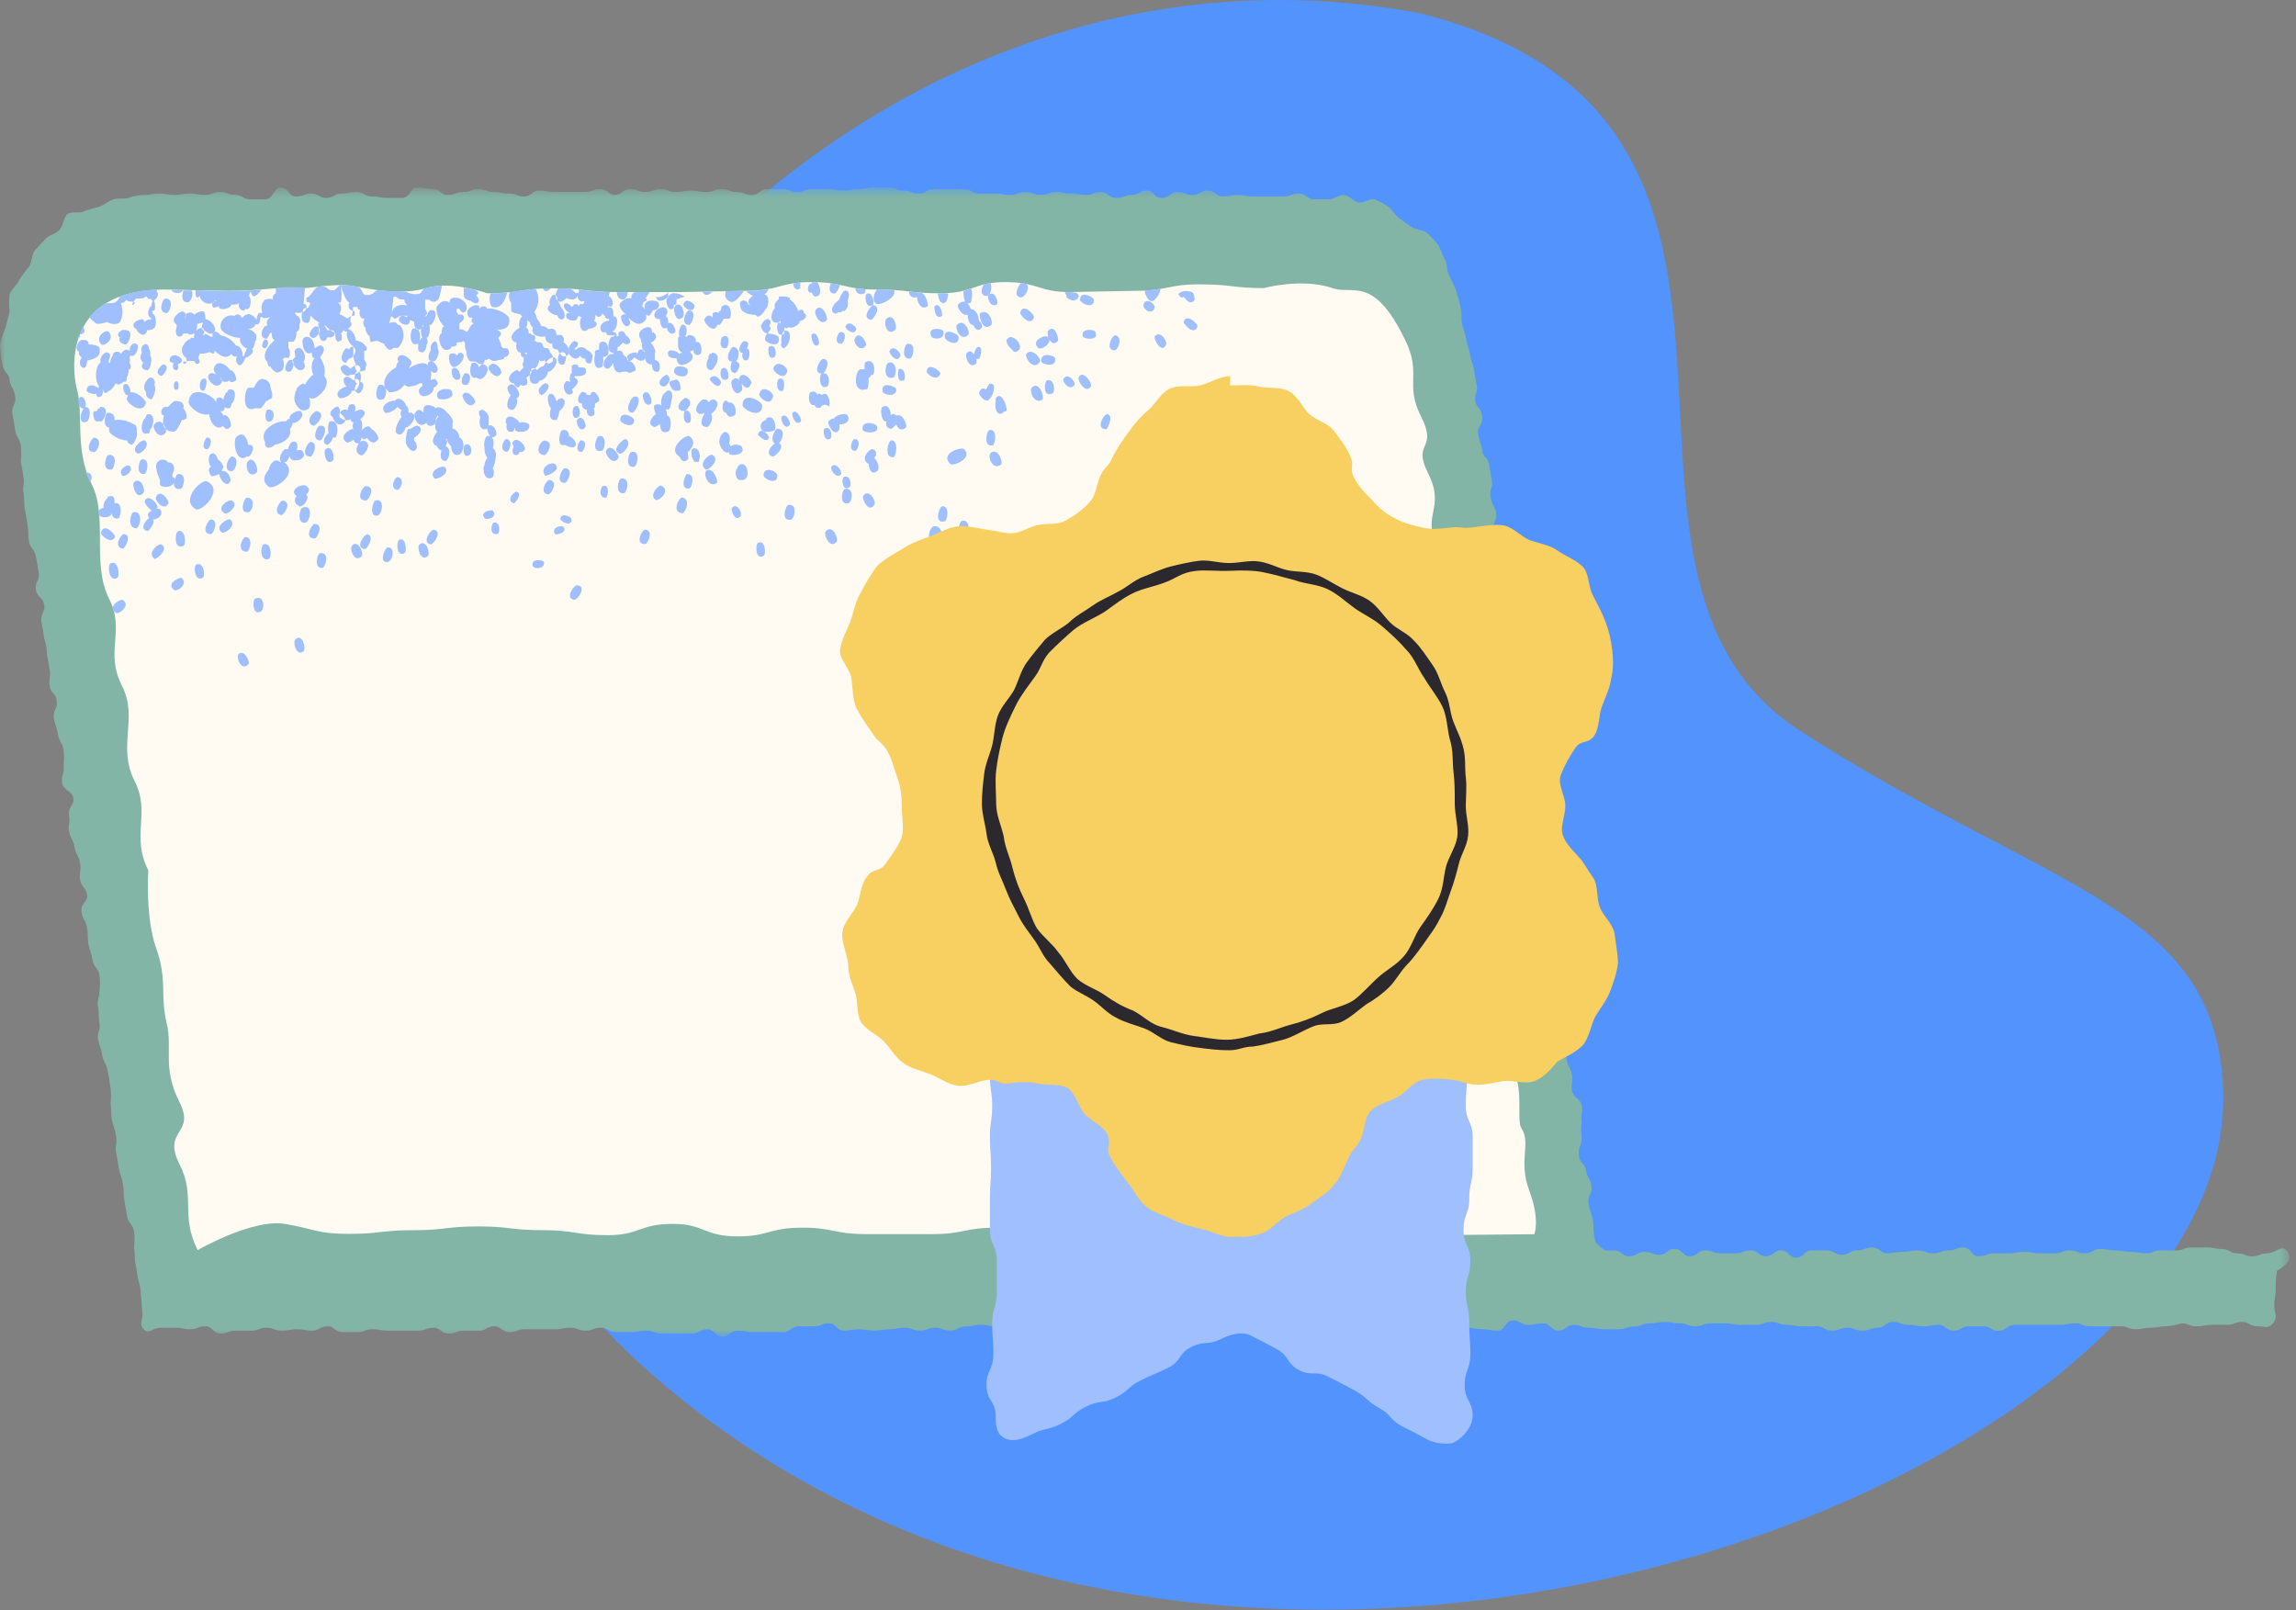 <svg xmlns="http://www.w3.org/2000/svg" xmlns:xlink="http://www.w3.org/1999/xlink" width="221" height="155" viewBox="0 0 221 155">
    <rect x="0" y="0" width="221" height="155" fill="#808080" stroke="none"/>
    <defs>
        <path id="d2933hx4pa" d="M0 0.574L220.363 0.574 220.363 111.155 0 111.155z"/>
    </defs>
    <g fill="none" fill-rule="evenodd">
        <g>
            <path fill="#5393FE" d="M213.99 105.035c1.171 37.71-96.017 75.053-150.899 27.55C8.209 85.083 64.756-12.158 136.599 1.258c41.147 10.266 12.674 53.647 36.695 69.11 24.02 15.464 40.127 16.769 40.696 34.667"/>
            <g>
                <g transform="translate(0 17.12) translate(0 .368)">
                    <mask id="r6dao3bwlb" fill="#fff">
                        <use xlink:href="#d2933hx4pa"/>
                    </mask>
                    <path fill="#82B5A5" d="M220.104 102.865c-.543-.56-1.065.281-1.868.281-.805 0-.667.286-1.465.286-.666 0-.666-.286-1.463-.286-.667 0-.667-.418-1.464-.418-.666 0-.666-.143-1.463-.143h-1.482c-.667 0-.667.28-1.465.28h-1.463c-.796 0-.66.281-1.457.281-.667 0-.667-.138-1.464-.138-.666 0-.666-.143-1.464-.143-.666 0-.666-.137-1.463-.137-.667 0-.667.418-1.463.418-.798 0-.667-.28-1.465-.28-.666 0-.666.28-1.463.28h-1.463c-.661 0-.661-.138-1.464-.138-.66 0-.66.138-1.458.138h-1.463c-.667 0-.667.286-1.463.286-.667 0-.667-.847-1.464-.847-.667 0-.667.28-1.464.28-.666 0-.666.281-1.464.281-.667 0-.667-.28-1.463-.28-.667 0-.667.142-1.463.142-.661 0-.661.138-1.465.138-.66 0-.66-.561-1.457-.561-.666 0-.666.28-1.463.28-.667 0-.667.423-1.464.423-.666 0-.666-.423-1.464-.423h-1.463c-.667 0-.667.704-1.464.704-.666 0-.666-.704-1.464-.704-.66 0-.66.567-1.463.567-.66 0-.66-.567-1.457-.567-.667 0-.667.281-1.465.281h-1.463c-.666 0-.666-.28-1.464-.28-.666 0-.666.566-1.463.566-.666 0-.666-.704-1.464-.704-.666 0-.666.56-1.464.56-.665 0-.665-.28-1.463-.28-.66 0-.66.424-1.464.424-.66 0-.66-.567-1.457-.567-.666 0-.666.143-1.202-.28-.53-.566-.524-.28-.66-1.127-.138-.848 0-.704-.138-1.551-.13-.704-.267-.71-.398-1.55-.13-.842.398-.842.268-1.688-.13-.848-.399-.705-.53-1.552-.136-.703-.666-.703-.666-1.408-.137-.703.262-.846.262-1.693-.066-.515-.066-1.036 0-1.551-.132-.704.13-.835 0-1.545-.132-.709-.797-.71-.928-1.414-.131-.703.13-.833 0-1.544-.131-.71-.4-.71-.53-1.551-.068-.515-.068-1.036 0-1.55-.168-.5-.257-1.024-.268-1.552-.025-.525-.116-1.047-.267-1.55-.065-.516-.065-1.036 0-1.551-.131-.705.262-.847.13-1.551-.13-.703-.13-.703-.261-1.545-.137-.71-.4-.71-.536-1.55-.13-.704 0-.704-.13-1.552-.132-.703 0-.703-.132-1.55-.137-.704-.137-.704-.267-1.552-.13-.703-.4-.703-.53-1.55-.137-.704.137-.835 0-1.545s-.137-.71-.267-1.55c-.137-.704.261-.847.13-1.551-.13-.704-.267-.704-.398-1.551-.13-.703-.268-.703-.398-1.55-.132-.847 0-.704-.132-1.552-.137-.703-.398-.703-.535-1.55-.162-.5-.25-1.02-.262-1.545-.137-.71-.13-.703-.267-1.55-.138-.848.13-.848 0-1.551-.132-.704-.132-.704-.268-1.551-.131-.704 0-.704-.131-1.551-.137-.703.267-.846.267-1.688-.136-.704-.672-.697-.803-1.407-.13-.71.274-.846.137-1.552-.137-.703-.137-.703-.268-1.55-.13-.704-.392-.697-.53-1.407-.136-.71.263-.848.132-1.552-.131-.703-.66-.697-.798-1.407-.136-.71.53-.847.4-1.695-.153-.503-.243-1.023-.269-1.55-.13-.704-.393-.704-.53-1.407-.137-.704.4-.848.263-1.688-.131-.71-.4-.71-.53-1.551-.13-.704.262-.847.13-1.551-.13-.704-.13-.704-.26-1.551-.138-.703-.667-.703-.667-1.408-.13-.703-.268-.703-.398-1.55-.131-.704.529-.853.398-1.694-.13-.841-.536-.704-.667-1.407-.13-.705.274-.848.138-1.552-.138-.703-.138-.703-.269-1.544-.136-.71-.267-.71-.398-1.551-.136-.704-.267-.704-.398-1.55-.138-.704-.268-.704-.4-1.552.023-.52-.023-1.042-.136-1.55-.13-.56-.262-.984-.4-1.408-.191-.483-.413-.953-.665-1.407-.262-.568-.137-1.128-.398-1.552-.262-.422-.4-.984-.661-1.407-.32-.408-.676-.785-1.065-1.126-.268-.288-1.065-.288-1.463-.568l-1.196-.847c-.398-.28-.667-.84-1.065-1.127-.414-.287-.862-.523-1.332-.703-.4-.138-1.066.43-1.596.285-.529-.143-.928-.71-1.326-.71-.536 0-.934.425-1.464.425h-1.463c-.666 0-.666-.561-1.464-.561-.667 0-.667.28-1.463.28h-2.928c-.797 0-.66-.144-1.464-.144-.66 0-.66.144-1.456.144-.667 0-.667-.561-1.465-.561-.665 0-.665.417-1.463.417-.667 0-.667-.28-1.464-.28-.666 0-.666.567-1.463.567-.798 0-.667-.704-1.464-.704-.666 0-.666.417-1.464.417-.665 0-.665.287-1.463.287s-.667-.568-1.464-.568c-.797 0-.66.281-1.458.281-.666 0-.666-.136-1.463-.136-.798 0-.666-.145-1.463-.145-.667 0-.667.281-1.464.281-.666 0-.666-.28-1.464-.28-.666 0-.666.28-1.464.28-.666 0-.666-.136-1.463-.136h-1.463c-.798 0-.66-.424-1.465-.424h-2.908c-.797 0-.666.424-1.463.424-.667 0-.667-.281-1.464-.281-.666 0-.666-.286-1.464-.286h-1.463c-.667 0-.667.144-1.464.144-.66 0-.66.142-1.464.142-.66 0-.66-.142-1.457-.142h-1.463c-.798 0-.667.278-1.464.278-.666 0-.666-.278-1.464-.278h-1.463c-.667 0-.667.56-1.464.56-.667 0-.667-.282-1.464-.282-.666 0-.666-.278-1.463-.278-.66 0-.66.278-1.464.278-.66 0-.66-.136-1.457-.136-.667 0-.667.136-1.464.136-.666 0-.666-.278-1.463-.278-.667 0-.667.278-1.464.278-.667 0-.667-.278-1.463-.278-.798 0-.667.56-1.464.56-.623 0-.623-.587-1.452-.56-.66 0-.66.278-1.463.278h-2.92c-.667 0-.667-.136-1.465-.136-.666 0-.666.561-1.463.561-.667 0-.667-.28-1.464-.28-.666 0-.666-.145-1.464-.145-.666 0-.666-.278-1.463-.278-.667 0-.667.278-1.464.278-.66 0-.66.281-1.463.281-.66 0-.66-.56-1.458-.56-.667 0-.667-.143-1.463-.143-.667 0-.667.99-1.464.99h-1.464c-.666 0-.666-.143-1.464-.143-.666 0-.666-.425-1.463-.425-.667 0-.667.145-1.464.145-.666 0-.666.423-1.463.423-.66 0-.66-.423-1.464-.423-.66 0-.66.28-1.457.28-.667 0-.667-.847-1.465-.847-.665 0-.665 1.128-1.463 1.128h-1.463c-.667 0-.667-.425-1.464-.425-.666 0-.666-.28-1.463-.28-.667 0-.667.28-1.465.28-.66 0-.66-.136-1.463-.136-.66 0-.66.136-1.457.136-.666 0-.666-.136-1.464-.136-.666 0-.666.136-1.463.136-.499.014-.991.111-1.458.287-.398.138-1.065-.006-1.464.138-.398.142-.927.566-1.332.703-.53.143-1.06.286-1.458.424-.398.285-1.201-.013-1.6.285-.399.3-.399 1.122-.797 1.545-.4.424-.928.424-1.327.848L3.332 6.634c-.267.424-.267 1.127-.535 1.55-.34.391-.651.809-.929 1.246-.274.567-.672.841-.94 1.383-.065.56-.065 1.128 0 1.687-.13.568-.261.99-.399 1.552-.213.504-.39 1.021-.529 1.55.02.719.11 1.435.267 2.137.131.703.66.703.66 1.413.138.704.406.704.536 1.545.131.703-.398.847-.267 1.694.137.704.137.704.267 1.551.131.704.4.704.53 1.407.07.515.07 1.036 0 1.55.137.704.137.704.268 1.552.13.704-.131.834 0 1.544.13.71 0 .71.13 1.552.138.703.138.703.268 1.55.131.704 0 .704.131 1.551.137.704.53.704.667 1.408.137.703.137.703.268 1.55.13.847-.4.847-.268 1.694.137.704.66.704.797 1.408s-.4.841-.262 1.688c.131.703.131.703.262 1.55.167.5.258 1.024.268 1.551.13.704.13.704.268 1.551.13.705-.132.847 0 1.551.13.703.666.703.666 1.408.13.703-.405.847-.268 1.687.131.703.268.703.399 1.552.13.703.399.703.529 1.407.068.515.068 1.035 0 1.55.137.704-.262.848-.13 1.694.13.705.934.705 1.064 1.408.132.703-.53.84-.399 1.687.131.849-.13.849 0 1.552.131.704.399.704.53 1.551.13.703.399.703.535 1.55.131.704-.13.847 0 1.552.131.703.524.703.661 1.406.137.705-.66.842-.53 1.689.131.847.399.71.53 1.55.137.705.006.848.137 1.551.13.704.262.704.398 1.551.131.704.53.704.661 1.408.068.515.068 1.036 0 1.55 0 .704-.262.848-.132 1.551.132.705 0 .705.132 1.551.137.704-.262.848-.132 1.551.132.704.269.704.4 1.544.136.71.398.71.535 1.552.131.703.131.703.261 1.55.07.515.07 1.037 0 1.552.138.703 0 .703.138 1.55.13.704.268.71.398 1.551.13.84-.13.847 0 1.55.13.704.13.704.262 1.545.137.704.267.704.399 1.551.137.704.006.848.137 1.551.13.703.13.703.267 1.55.13.704.53.704.66 1.408.069.515.069 1.036 0 1.551.138.704 0 .704.138 1.55.13.704.13.704.261 1.552.168.5.258 1.023.268 1.55.13.704 0 .704.13 1.545.138.704-.391 1.134.138 1.695.53.56.797-.144 1.594-.144h1.464c.666 0 .666.144 1.464.144.665 0 .665-.28 1.463-.28.66 0 .66.703 1.464.703.66 0 .66-.287 1.458-.287h1.487c.667 0 .667-.28 1.465-.28.665 0 .665.28 1.463.28.666 0 .666-.136 1.463-.136.667 0 .667.136 1.464.136.666 0 .666-.417 1.463-.417.667 0 .667.56 1.465.56h1.438c.66 0 .66-.28 1.457-.28.667 0 .667.137 1.464.137h2.928c.665 0 .665-.28 1.463-.28.667 0 .667.567 1.463.567.667 0 .667-.287 1.464-.287h1.464c.66 0 .66-.417 1.457-.417.667 0 .667.56 1.463.56.667 0 .667-.28 1.465-.28h2.926c.667 0 .667-.143 1.464-.143.667 0 .667.28 1.464.28.666 0 .666-.28 1.464-.28.66 0 .66.424 1.463.424h1.482c.667 0 .667-.144 1.464-.144.667 0 .667.287 1.464.287h2.927c.667 0 .667-.423 1.463-.423.667 0 .667.703 1.464.703.66 0 .66-.567 1.464-.567.66 0 .66.144 1.457.144h2.928c.666 0 .666-.56 1.463-.56h1.463c.667 0 .667-.288 1.464-.288.667 0 .667.704 1.464.704.666 0 .666-.136 1.464-.136.66 0 .66.136 1.463.136.66 0 .66-.136 1.458-.136.666 0 .666-.144 1.463-.144.667 0 .667.28 1.463.28.667 0 .667-.28 1.464-.28.667 0 .667.28 1.464.28.666 0 .666-.417 1.464-.417.666 0 .666-.144 1.463-.144.667 0 .667.144 1.463.144h2.897c.666 0 .666-.287 1.464-.287h1.475c.667 0 .667.287 1.464.287.666 0 .666.137 1.464.137h1.463c.667 0 .667-.28 1.464-.28.66 0 .66.143 1.463.143.66 0 .66-.568 1.458-.568.667 0 .667.424 1.464.424.666 0 .666.28 1.463.28.666 0 .666-.56 1.464-.56.666 0 .666.56 1.464.56.666 0 .666-.56 1.463-.56.667 0 .667.28 1.464.28.666 0 .666.425 1.464.425h1.463c.66 0 .66-.849 1.457-.849.667 0 .667.568 1.465.568.665 0 .665.137 1.463.137.666 0 .666-.137 1.463-.137.667 0 .667-.144 1.464-.144h1.476c.666 0 .666.28 1.463.28.66 0 .66-.423 1.464-.423.66 0 .66.143 1.458.143.665 0 .665.425 1.463.425.667 0 .667-.144 1.464-.144.666 0 .666-.28 1.463-.28.666 0 .666.28 1.464.28.666 0 .666.144 1.464.144.666 0 .666.136 1.463.136.667 0 .667-.985 1.464-.985.66 0 .66.424 1.464.424.66 0 .66-.143 1.457-.143.666 0 .666.704 1.463.704.667 0 .667-.56 1.465-.56.665 0 .665.28 1.463.28.667 0 .667.144 1.463.144h1.464c.666 0 .666-.28 1.464-.28.666 0 .666-.288 1.464-.288.66 0 .66-.136 1.463-.136.66 0 .66.136 1.458.136.666 0 .666.287 1.463.287.666 0 .666-.287 1.464-.287h1.463c.667 0 .667.143 1.464.143h1.464c.666 0 .666-.28 1.463-.28.66 0 .66.28 1.463.28.661 0 .661.144 1.458.144h1.464c.667 0 .667.417 1.463.417.667 0 .667-.28 1.463-.28.667 0 .667.28 1.465.28.666 0 .666-.28 1.463-.28.667 0 .667-.56 1.464-.56.667 0 .667.28 1.463.28.66 0 .66.143 1.464.143.66 0 .66-.144 1.457-.144.667 0 .667.561 1.463.561.667 0 .667-.417 1.465-.417h1.463c.667 0 .667.56 1.464.417.667 0 .667-.56 1.463-.56h4.36c.667 0 .667-.144 1.464-.144.666 0 .666.287 1.463.287h2.928c.666 0 .666.28 1.464.28.666 0 .666-.143 1.463-.143.666 0 .666-.137 1.463-.137.498-.04.99-.136 1.465-.287.66 0 .66.287 1.456.287.667 0 .667-.144 1.464-.144h1.464c.666 0 .666-.28 1.464-.28.666 0 .666.424 1.463.424s.929.28 1.463-.287c.53-.703.131-.84.131-1.687 0-.848.138-.848.138-1.695-.022-.565.022-1.132.13-1.688 1.196-.704 1.464-1.27.935-1.949" mask="url(#r6dao3bwlb)"/>
                </g>
                <path fill="#FFFBF2" d="M128.039 10.537c-2.922-.885-6.396.074-6.396.074-3.002 0-3.002-.362-6.23-.362-3 0-3 .623-6.227.623l-6.229.118c-3.001 0-3.001-.958-6.227-.958-3.002 0-3.002 1.077-6.228 1.077-3.003 0-3.003-.36-6.229-.36-3.002 0-3.002-.717-6.227-.717-3.003 0-3.003.84-6.23.84l-6.227.118H59.36c-3.001 0-3.001-.36-6.227-.36-2.996 0-2.996.479-6.229.479 0 0-3.413-1.215-5.723-.536-2.081.61-4.242.406-6.733-.087-2.298-.485-4.497.268-6.228.137-1.732-.13-3.002.249-6.229.249l-6.228-.124c-10.731.094-8.407 9.398-8.407 9.398.753 2.492-.237 5.973 1.47 9.343 1.587 3.152-.032 7.648 1.675 11.023 1.594 3.146-.46 5.027 1.246 8.396 1.594 3.146-.499 5.767 1.208 9.143 1.588 3.145-.386 5.225 1.32 8.601 0 0-.305 4.584.766 7.523 1.07 2.94.367 4.597.99 7.126s-.46 4.285 1.246 7.66c1.581 3.145-1.701 2.604 0 5.973 1.595 3.152.044 4.895 1.75 8.271 0 0 5.232-3.033 8.377-2.523 2.977.486 3.002.96 6.228.96 3.002 0 3.002-.355 6.229-.355 3.002 0 3.002-.362 6.228-.362 3.001 0 3.001.362 6.228.362 3.008 0 3.008.48 6.228.48 3.002 0 3.002-1.085 6.228-1.085 3.003 0 3.003 1.203 6.228 1.203 3.002 0 3.002-.841 6.228-.841 3.003 0 3.003.622 6.229.622h6.303c3.002 0 3.002-.622 6.228-.622 3.002 0 3.002-.25 6.227-.25 3.003 0 3.003.96 6.23.96 3 0 3-.717 6.227-.717 3.002 0 3.002.623 6.229.623 3.001 0 3.001-.36 6.227-.36 3.002 0 3.002-.624 6.228-.624 3.003 0 3.003 1.078 6.229 1.078l8.097-.081s.584-1.346-.493-4.222c-1.077-2.879.219-4.547-.76-5.992-.455-.78.188-3.575-.666-5.263-1.588-3.145.959-2.548-.747-5.917-1.613-3.15-.798-5.057-1.613-8.826-.816-3.767.018-5.28-1.57-8.426-1.588-3.145.641-5.057-1.065-8.426-1.588-3.152.972-2.455-.735-5.824-1.588-3.15.972-2.416-.735-5.792-1.588-3.145.773-4.005-.928-7.38-1.587-3.146.798-3.8-.91-7.169-1.587-3.151 1.01-2.136-.696-5.506-1.589-3.152.143-4.055-1.558-7.424-3.12-6.377-5.1-4.08-7.168-4.97" transform="translate(0 17.12)"/>
                <path fill="#9FBFFF" d="M41.729 33.867c-.262 0-1.196 1.246-.262 1.414.262 0 1.184-1.271.262-1.414zm-1.364 1.42c-.268.28.13 1.688.797 1.127.293-.143-.105-1.7-.772-1.133l-.025.006zm2.391-7.475c-.267-.142-1.594.418-.928 1.128.287.137 1.62-.566.954-1.128h-.026zm14.898-2.957c-.268 0-.797 1.688.262 1.408.292 0 .56-1.552-.237-1.408h-.025zm-11.173-6.907c-.13 0-.268.143-.398.28-.016-.261-.24-.46-.501-.446-.04.003-.078.01-.116.022-.262.144-.4 1.694.398 1.413.073.075.166.122.268.138.505.143 1.308-1.264.374-1.407h-.025zm-2.26 7.043c0-.28-.269-.846-.667-.846v-.561c.136-.142-.131-.704-.53-.984-.13-.287-.797-.71-1.064-.423-.269-.287-1.196-.568-1.196.136v.287c-.269-.287-.536-.423-.798 0-.267.28.262 1.688 1.065.984.131.28.398.423.797.143.132 0 .132-.285.132-.566.07-.078.116-.176.13-.28l.137.137c-.267 0-.536 1.127-.137 1.413-.262.28-.797 1.128 0 1.408 0 .136.137.28.399.424-.131.423-.131.984.398.984.268 0 .667-1.246 0-1.408.137-.28.268-.567 0-.704h.137c.051.273.192.52.399.704 0 .424.267 1.127.928.704.423-.568.292-1.408-.13-1.552zm-9.686.593c-.26.28-.398.984.268 1.127.268 0 1.196-1.246.131-1.415-.103.013-.196.064-.261.145 0-.145.13-.281.13-.424.072 0 .131.057.131.13v.013c.148.02.297-.033.399-.143.267.424.666.704 1.065.143.136-.143-.269-.847-.667-.99 0-.137-.131-.137-.26-.281-.328.085-.612.287-.798.568.261-.144.261-.991 0-1.246.261-.144.66-.56.261-.848-.13-.136-.53 0-.797.144.137-.28.137-.847-.399-.705-.13 0-.268.28-.268.561-.267-.14-.599-.037-.74.23-.055.104-.074.222-.057.337 0 .28.797.56 1.065.28.008.107.055.206.13.28h.138c0 .145-.138.424 0 .705-.268-.138-1.463.709-.667 1.246.131.143.53-.145.798-.281-.131-.025-.131.4.398.4v.024zm5.717-1.695c-.13-.137-.529.144-.797.28h-.13c-.13 0-.268.71-.268 1.127-.131.288.666 1.552 1.065.705 0-.138 0-.56-.268-.705v-.28c.536-.305.934-.871.398-1.152v.025zm-4.123 7.188c-.26 0-.659 1.687.269 1.407.398-.167.665-1.712-.274-1.432l.005.025zm-2.26 4.36c-.261.28.268 1.693.934.99.268-.305-.399-1.714-.935-1.01v.02zm1.333-4.36c.268 0 1.065-1.408 0-1.408-.268-.024-1.065 1.383 0 1.383v.025zm.13 3.239c-.261 0-1.195 1.245-.261 1.407.262.118 1.053-1.29.262-1.432v.025zm2 1.245c-.269 0-.934 1.55 0 1.408.398 0 .797-1.408 0-1.408zm.927-6.764c-.267 0-.797 1.127 0 1.245.268 0 .798-1.102 0-1.245zm.144 6.073c-.262.137-.262 1.687.536 1.245.255-.13.118-1.681-.548-1.258l.012.013zm-1.869-14.948c-.267 0-.667 1.687.262 1.408.4-.006.666-1.551-.262-1.408zm10.37 4.21c0 .287.268 1.127.797.71.268-.143-.13-1.245-.666-.99v-.66c.137-.28-.53-1.246-.928-.704-.02.196.026.394.131.56-.15.394-.15 1.389.667 1.097v-.012zm-2.13 1.551c-.26.144-.26 1.408.405.99.287-.13.287-1.258-.405-.99zM55.53 39.205c-.267 0-1.195 1.245-.267 1.407.417.02 1.22-1.39.286-1.39l-.02-.017zm-.53-6.34c0-.28-1.064-.704-1.064 0 .15.292 1.084.721 1.084.018l-.02-.018zm-1.599 1.407c.136.143 1.332-.138.803-.704-.118-.125-1.183.018-.785.723l-.018-.02zm4.259-12.818c.132-.143-.398-1.246-.797-.71v.144h-.399c0-.144-.137-.28-.398-.28s-.803 1.126 0 1.126c-.137.138 0 .423.261.56h.137c0 .424.262.848.661.567.137 0 .137-.423 0-.704.075.001.137-.06.137-.135V21.735c.15-.126.28-.126.417-.262l-.02-.02zm.262-3.245c.137 0 .137-.423.137-.703v-.28c.148.018.297-.036.398-.144.269-.138.131-1.687-.665-1.245-.132 0-.132.279-.132.704-.146-.02-.294.03-.398.136v.424c-.118.286-.118 1.55.66 1.108zm-1.974 7.045c-.268 0-.667 1.127 0 1.127.267.018.667-1.109 0-1.109v-.018zm-.4-1.969c-.13.28.27 1.408.798.705.137-.126-.261-1.39-.797-.686v-.019zM52.89 29.06c-.269 0-1.065 1.246-.131 1.408.262.018 1.065-1.247.13-1.39v-.018zm-4.124-3.942c-.267 0-.797 1.127 0 1.244.269.038.667-1.089 0-1.226v-.018zm-1.731-6.908c-.13.287.804 1.408 1.202.568.131-.406-.797-1.39-1.202-.568zm.405 7.76c.13-.416.13-1.245-.535-1.12-.132 0-.4.56-.268 1.12-.024.351.071.7.268.991-.169.196-.264.446-.268.704-.262.28 0 1.687.803 1.127.132-.267.132-.58 0-.847.148-.309.236-.643.261-.984.105-.35.003-.73-.261-.985v-.005zm3.856 11.417c.13.28 1.195.28 1.064-.424-.268-.274-1.333-.274-1.064.43v-.006zM47.44 32.03c-.137-.138-1.333.143-.803.703.268.293 1.32-.13.803-.697v-.006zm.13 1.127c-.267 0-.535 1.246.269 1.127.262.007.398-1.127-.268-1.127zm4.124-13.378c.13 0 .13-.143.267-.28h.131c.355-.148.607-.469.667-.847.262.143 1.327-1.128.529-1.408-.43.114-.776.43-.928.847-.264.06-.5.21-.666.423-.137-.143-.269-.285-.536-.143-.13.143-.53 1.706.536 1.408zm-2.373 5.774c.01.106.058.206.137.28-.137.28-.268.847.268.847.147-.015.259-.139.262-.287.267 0 .398 0 .534-.28.107-.43-.958-1.402-1.225-.554l.024-.006zm.667-1.975c0-.28-1.197-1.127-1.327-.143.01.107.055.209.13.286-.13.28 0 .841.53.704.137 0 .137-.144.267-.424v.28c.138.281 1.595.281 1.334-.56-.271-.215-.639-.268-.96-.137l.026-.006zm-.262 6.62c-.268 0-1.065.848-.268 1.128.106.006.903-.978.242-1.122l.026-.006zM44.538 20.9c-.138.28.666 1.55 1.196.704.105-.28-.823-1.402-1.22-.698l.024-.006zm-27 17.614c-.267-.144-1.594.559-.797 1.127.106.286 1.44-.418.773-1.122l.024-.005zm-2.528-7.749c-.13.28.798 1.408 1.196.561.112-.274-.822-1.545-1.221-.554l.025-.007zm.536 4.51c-.269-.144-1.464.84-.667 1.407.243.006 1.439-.985.641-1.4l.026-.007zm3.326 1.968c-.269.143-.138 1.693.66 1.245.243-.112.112-1.663-.686-1.239l.026-.006zm-4.124-4.36c.4 0 1.06-.424.66-.984 0 0-.26-.143-.398 0l.138-.143c.13-.28-.805-1.408-1.203-.704-.13.143.268.704.667.984-.269.144-.53.281-.269.704-.398.286-.927 1.127-.13 1.246.112.024.772-.83.51-1.103h.025zm5.182-3.663c-.53-.28-2.66 1.832-1.058 2.679.504.28 2.765-1.857 1.058-2.679zm-3.083-7.747c-.13 0-.398.28-.667.56-.261 0-.66 0-.66.567.006.146.118.264.262.28-.262.847 0 1.551.934 1.551.269 0 .53-.567.798-1.127.148.019.296-.035.398-.143.13-.143 0-.703-.267-.984.136-.424-.131-.704-.798-.704zm.268 12.537c-.268.144-.399 1.831.53 1.408.267 0 .267-1.689-.53-1.408zm-4.254-1.83c-.267 0-.666 1.55.262 1.55.398-.144.667-1.694-.262-1.55zm86.665-18.784c0-.281-1.065-1.408-1.333-.424 0 .286 1.066 1.413 1.333.424zM32.673 22.6c.137-.142 0-.423-.13-.566-.132-.144-1.196.566-.53.984.13.424.66 1.127 1.195.424.131-.138-.136-.562-.535-.842zm62.724-8.433c.268-.28-.268-1.688-1.065-1.127-.13.287.268 1.838 1.065 1.127zM11.833 40.63c-.267-.144-1.594.704-.667 1.245.257.162 1.452-.685.667-1.245zm93.455-28.88c0-.28-1.328-.984-1.328 0 0 .28 1.328.99 1.328 0zM13.166 24.437c0-.286 0-.704-.268-.704-.553-.356-1.215-.507-1.868-.423 0-.423-.131-.704-.66-.704-.268 0-.536 1.408.13 1.408v.28c0 .423 1.066.985 1.732.985 0 .143.131.286.399.422.267-.018.666-.846.535-1.264zm97.976-12.73c.308-.261.51-.627.567-1.028-.624.081-.929.112-1.527.15 0 .449.48 1.383.96.903v-.025zM20.304 32.883c-.262 0-1.059 1.408 0 1.408.25 0 .804-1.408 0-1.408zm75.61-20.671c.268-.137-.13-1.408-.666-.985.17-.338.212-.728.117-1.096-.229.01-.455.055-.672.132-.262.423-.374 1.107.293 1.107 0 0 .255 0 .13-.143-.118.28.175 1.271.797.985zM28.418 44.436c-.267.28.13 1.689.797 1.127.268-.28-.13-1.819-.797-1.127zm.13-13.807c-.26.28-.26.703.269.983.267.144 1.065-.704.666-1.127.268-.28.399-.56 0-.84-.399-.28-1.731.397-.935.984zm.536 1.127c-.267.143-.536 1.687.4 1.408.41-.281.666-1.832-.4-1.408zm64.6-17.59c.136.288.398.712.796.288.138-.144 0-.567-.26-.703 0-.424-.27-1.128-.798-1.128 0-.144-.138-.287-.269-.567h.269c.165-.45.19-.937.074-1.401-.38.112-.486.162-.747.224-.03.35.017.703.137 1.034-.258-.034-.513.076-.667.286-.13.28.399 1.128.934.984-.018.28.112.984.512.984h.018zm-61.921 9.276c-.138 0-.268.703-.138 1.127-.261.142-.797.99-.13 1.127.28-.138.478-.399.535-.705h.262c.25-.28.38-1.799-.53-1.55zm-2.679 2.807c-.168-.08-.365-.08-.536 0 .138-.422.138-.99-.397-.846-.132 0-.4.424-.4.704h-.267c-.261 0-.797.984-.399 1.245h-.13c-.07-.077-.165-.128-.268-.143-.262-.143-.798.424-.798.847-.529.56-.665 1.245 0 1.688.536.287 2.928-1.245 1.464-2.392h.131c.137 0 .268-.286.405-.567.009.107.055.206.13.28.268.325 1.732.037 1.065-.802v-.014zm2.262-.142c-.269.142 0 1.694.666 1.127.261-.132 0-1.675-.666-1.116v-.01zm-9.18 3.113c.136-.28-.263-1.127-.798-.99v-.137c.074-.076.122-.174.137-.28-.086-.294-.276-.548-.536-.71-.13-.417-.398-.84-.797-.417-.14.374-.091.794.13 1.126-.261.139-.261.418 0 .842.138.143.399 0 .805-.137 0 .423.69 1.407 1.058.703zm8.637 6.902c-.261 0-.66 1.55.269 1.413.274-.143.69-1.55-.262-1.413h-.007zm-8.507-9.298c-.268 0-.934 1.406 0 1.406.404 0 .803-1.406.006-1.406h-.006zm.66 19.02c-.262.28.268 1.694.934.99.274-.143-.392-1.551-.928-.99h-.006zm-.797-12.961c-.262-.143-1.595.703-.797 1.246.274.162 1.47-.686.803-1.246h-.006zm.137-1.83c-.268-.145-1.6.703-.667 1.244.274.162 1.47-.822.673-1.245h-.006zm2.26 9.44c-.267.138-.267 1.688.53 1.246.405-.118.405-1.669-.523-1.245h-.006zm-.934-5.923c-.261 0-.928 1.415.137 1.415.269 0 .667-1.415-.13-1.415h-.007zm1.731.711c-.267.137-.398 1.688.53 1.407.275-.142.275-1.663-.523-1.407h-.007zm1.87-4.229c-.268 0-1.065 1.245-.138 1.407.268 0 1.066-1.264.138-1.407zm-3.457-.28c-.268 0-.804 1.545.13 1.408.393 0 .797-1.408-.13-1.408zm6.514 2.534c-.267 0-1.065 1.407 0 1.407.268 0 .928-1.407 0-1.407zm62.518-7.188c-.267-.28-2.391.425-1.325 1.41.248.284 2.247-.562 1.325-1.41zm-.267 6.94c-.262.137-.53 1.687.398 1.407.393-.174.524-1.725-.41-1.439l.012.032zm-1.868-1.414c-.262 0-.798 1.694.267 1.414.262-.032.53-1.583-.274-1.446l.007.032zm3.462-15.353c-.136 0-.267.28-.398.703-.137-.286-.398-.422-.667-.142-.267.28.269 1.694.929.984v-.418h.267s.524-1.158-.137-1.158l.006.031zm1.196 10.283c-.267.28.268 1.688 1.065.984.15-.311-.405-1.72-1.096-1.015l.03.031zm-.138-2.255c-.26.144-.529 1.687.406 1.407.255-.167.392-1.719-.411-1.438l.005.031zm.138-3.114c.268-.28.667-1.407 0-1.407-.138 0-.267.28-.398.566-.269-.143-.536-.143-.667.281-.137.26.79 1.245 1.034.541l.03.02zm-13.964 8.72c-.267 0-.666 1.55.262 1.407.392 0 .66-1.55-.268-1.408h.006zm4.92-7.045c-.07-.075-.164-.126-.267-.143 0 0-.268 0-.268.143 0-.567-.262-1.127-.797-.846-.261.143-.13 1.55.399 1.408-.127.227-.046.516.182.643.066.036.14.058.216.06.138 0 .268-.138.536-.418.13.418.53.704.928.28.131-.143-.268-1.407-.934-1.127h.006zm-3.194 7.749c-.13.28.536 1.688 1.065.846.262-.28-.536-1.694-1.072-.846h.007zm1.065-3.663c.267-.28.267-.703-.131-.848-.268-.143-1.332.984-.398 1.41 0 .423.261 1.126.796.702.288-.137.126-.983-.274-1.264h.007zm-1.87-1.83c-.267 0-.665 1.127 0 1.127.27.136.667-1.128 0-1.128zm5.06-9.162c-.27 0-.668 1.55.26 1.413.268 0 .667-1.55-.26-1.413zm.154-5.033c-.024.295.196.553.491.578.097.007.194-.011.282-.055 0 .423.398 1.414 1.065.847 0-.137-.193-1.108-.623-1.246.031-.006-.66-.061-1.215-.124zm8.352 10.302v.285c-.13.418 0 1.409.667 1.128 0 0 0-.144.13-.144.106-.01.202-.061.268-.142 0-.48-.529-1.888-1.065-1.184v.057zm-5.319-2.392c0-.28-1.195-1.128-1.326-.28-.137.224 1.059 1.208 1.326.224v.056zm-4.789 6.477c-.261 0-.66 1.693.268 1.551.268-.055.529-1.744-.268-1.607v.056zm3.993 8.315c-.4.143-.667 2.398.665 1.973.399-.335.536-2.46-.665-2.03v.057zm17.557-18.455c-.269 0-.935 1.408 0 1.408.26.081.927-1.327 0-1.463v.055zm-.798 7.605c-.267 0-1.065 1.407 0 1.407.131-.055.798-1.463.013-1.463l-.013.056zm3.588-10.588c-.131.368.797 1.127 1.065.281.08-.33-.798-1.035-1.065-.33v.05zm8.514 8.72c0 .28 1.065 1.407 1.326.423 0-.298-1.064-1.27-1.326-.442v.019zm-60.513 8.72c-.268 0-.536 1.245.267 1.127.131 0 .399-1.271-.267-1.127zm56.807-17.77c.143-.137.13-.28 0-.703-.094-.219-.399-.28-.797-.28-.25.006-.488.106-.667.28.131.28.268.423.53.28.25.299.516.722.915.435l.019-.011zm-3.737 3.382c-.131.28.666 1.694 1.064.848.256-.268-.541-1.539-1.07-.836l.006-.012zm2.79-1.408c0 .281 1.065 1.408 1.334.424-.007-.268-1.072-1.259-1.34-.424h.006zm-13.702 3.805c0 .281 1.463.705 1.327-.28 0-.273-1.458-.697-1.327.294v-.014zm3.588 1.552c-.131.28.666 1.688 1.202.84.13-.267-.804-1.675-1.202-.829v-.01zm-5.556-9.094c-.268.28-.747 1.247-.08 1.377.398.144 1.033-.866.622-1.29-.178-.043-.36-.072-.542-.087zm1.837 7.556c.131-.281-.803-1.408-1.332-.704-.131.423.796 1.688 1.332.704zm.66 1.83c-.261.138-.398 1.688.536 1.246.262.019.262-1.527-.536-1.246zm-1.463.704c-.262.28.267 1.688 1.065 1.128.137-.424-.398-1.832-1.065-1.128zm3.2-9.224c.017.116.066.226.145.311v.138c0 .143.665.567.934.28.13 0 .13-.137.261-.28-.009-.106-.055-.206-.13-.28-.131-.18-1.203-.169-1.203-.169h-.006zm-4.932 4.434c-.267-.143-.398-.143-.666.138-.13.143.13.71.53.99.136.28.404.28.666 0 .261-.28-.125-.99-.523-1.128h-.007zm3.326-.703c-.137.138 0 .424 0 .703.004-.075-.054-.139-.13-.143h-.007c-.261-.136-1.593.424-.797 1.127.268.145 1.065-.28 1.065-.846.131.287.398.566.798.143.136-.143-.262-1.688-.929-.984zm1.464 4.646c-.137.28.66 1.246 1.059.567.143-.286-.655-1.27-1.053-.567h-.006zm1.869-4.086c.136.281 1.6.424 1.201-.422-.006-.281-1.47-.424-1.208.422h.007zm-38.833 5.213c.267-.136 0-1.407-.53-.984-.146-.019-.294.031-.398.138-.137.143.261.99.666.846h.262zm-1.196 0s-.13.143-.267.28c-.132 0-.4.71-.262 1.128-.2-.14-.467-.14-.667 0-.13.144 0 .568.131.847-.398.28-.928.99-.13 1.246.13 0 .267-.143.529-.28 0 .416.137.983.797.704.267-.143.398-1.415-.13-1.551.019-.198-.027-.398-.132-.567h.262c.137 0 .267-.424.267-.704.125-.399.262-1.24-.404-1.103h.006zm1.196 6.342c.137.278.398.703.797.278.137 0 0-.416 0-.703.535-.424.797-1.127.137-1.544-.405-.144-2.136 1.263-.934 1.969zm1.19-.737c-.1.435-.002.891.268 1.247h.41v-.144c.255-.366 0-1.507-.679-1.072v-.03zm1.998.568c-.267-.144-1.463.84-.666 1.407.268.168 1.464-.96.666-1.376v-.03zm-2.926 4.086c-.269 0-1.065 1.407 0 1.544.267.032.927-1.377 0-1.513v-.031zm.529-2.255c-.262 0-.798 1.551.136 1.407.262.031.66-1.376-.136-1.376v-.031zm-2.492 1.127c-.268-.143-1.332.984-.535 1.408.367.031 1.433-.979.504-1.376l.031-.032zm-1.6 4.223c-.262 0-1.059 1.414 0 1.414.236.031.903-1.383-.031-1.383l.03-.031zm5.855-5.606c-.268.287.267 1.694 1.065 1.128.118-.281-.43-1.688-1.097-1.128h.032zm-6.914-4.926c0-.286-1.333-.99-1.333 0-.031.28 1.333.984 1.333 0zm-2.703 2.959c-.137.28.66 1.55 1.196.703.143-.28-.785-1.55-1.184-.703h-.012zm1.327.28c.267.143 1.333-1.128.529-1.408-.25 0-1.445 1.128-.517 1.408h-.012zm.13 2.397c-.261 0-.66 1.545.268 1.408.28 0 .679-1.55-.267-1.408zm2.174-8.177c-.268.143.13 1.414.667.99.236-.28-.168-1.55-.698-.99h.03zm-1.196 5.636c-.267 0-.666 1.55.268 1.413.368-.142.623-1.694-.299-1.413h.031zm.268-5.35c-.268 0-1.065 1.55-.137 1.55.368-.141 1.034-1.693.137-1.55zM55.73 10.737s-.037.305-.037.448c0 0 0-.143-.132-.143-.267.143-.124-.156-.728-.38 0 0-.623-.043-1.11-.043-.354.622-.292.99 0 1.245.132.143.53 0 .798-.28.399.137.928.28 1.065-.287 0 .287.131.71.66.567-.008.106-.054.206-.13.28h-.131c-.137 0-.268 0-.268.28 0-.137-.13-.28-.398-.28 0 0-.132.143-.268.28-.262-.28-.667-.56-.798-.137 0 .138.268.704.667.704-.268 0-.536 0-.399.423 0 .281 1.065.56 1.065 0l.131-.143c.07.078.165.128.268.143-.268.138-.268 1.688.53 1.246l.136-.137c.399 0 1.06-.287.66-.704h-.13c.102-.2.143-.424.118-.647.138.143.268.286.536.143.072-.078.117-.175.13-.28l.268.28c0 .143.131.28.4.28v.143c-.4 0-1.196.424-.667 1.127h.398v.145c0 .136.667.28.934 0-.136.136-.136.136-.267.28H58.9c-.268 0-.667 1.55.13 1.55v.125h-.268c-.267 0-1.195 1.245-.267 1.414.137 0 .405-.287.536-.567 0 .567.267 1.128.927.847h.4c.136.137.267.137.535 0 .104-.012.2-.064.268-.144.13-.136-.268-.984-.667-.846h-.136c.286.012.552-.147.678-.405.399.28.535.417.934.28.072-.078.117-.175.131-.28-.046.34.193.654.534.7.044.006.089.007.132.003 0 .28 0 .703.53.703.268 0 .398-1.127-.268-1.127v-.703c.137-.143-.131-.703-.398-.99.398-.137.803-.56.267-.985h-.13c.018-.154-.032-.308-.137-.423-.262-.28-1.595.28-.929 1.127-.018.153.03.308.131.425-.13.143 0 .56.268.846v.125c0-.28-.13-.561-.53-.423-.136 0-.136.286-.267.423v-.125c-.131-.143-1.333.137-.798.703h-.136c0-.28-.262-.422-.399-.566.01-.182-.13-.338-.312-.347-.078-.005-.156.02-.217.067v-.424c.13 0 .268-.136.53-.424.144.185.41.217.594.072.027-.02.05-.044.072-.072.13-.136-.132-.559-.4-.703-.13-.28-.267-.561-.666-.28-.073.079-.073.201 0 .28-.068.076-.16.127-.262.144.074-.079.074-.201 0-.28 0-.145-.267-.145-.398-.288h.131c.267 0 .667-1.407 0-1.407 0-.423 0-.984-.536-.848v-.136c.138 0 .269.136.405 0 .155-.354.02-.768-.312-.965 0 0 .045-.38.176-.38-.53 0-.624 0-1.589-.075-.393-.025-1.457-.174-1.457-.174zm14.717 21.013c-.137.143.262 1.408.797.847.268-.279-.243-1.401-.797-.84v-.007zm7.592-21.717s.243.124.093.15h-.13c-.268.142-.4.984.13.846.138.281.268.56.667.281.267-.143.13-.985-.131-1.246 0-.019-.43-.037-.63-.025v-.006zm-1.208 2.79c-.139-.452-.417-.847-.798-1.128v-.142c-.248-.123-.527-.171-.803-.138h-.262v.28c-.136 0-.267.28-.398.424v.424c-.268.28-.667 1.407.262 1.407.147-.012.262-.133.267-.28 0 .137 0 .28.131.28h-.262c-.267 0-.267 1.408.4 1.127.13 0 .13-.422.13-.703.077.11.227.136.338.06.024-.016.045-.037.06-.06.268.136.667 0 1.066-.424v-.143c.398-.136.927-.424.398-.84 0-.419-.398-.281-.53-.138v-.007zm2.92 9.205c.269-.144 0-1.687-.66-1.127-.07-.076-.165-.126-.267-.144-.072 0-.132.058-.132.13l.001.014c-.137-.28-.268-.424-.666-.28-.268.136-.268 1.407.398 1.245 0 .143.13.287.53.287.08-.242.34-.373.582-.293.085.028.16.08.215.15v.018zm-11.036-.703c-.13 0-.267 0-.529.28 0-.137-.137-.28-.398-.28-.269-.144-1.334 1.127-.4 1.408.147.016.294-.033.4-.138v.138c-.269.422-.536 1.244.261 1.244.268 0 .666-.846.399-1.244.535-.419.934-1.123.267-1.408zm12.887 1.556c-.131-.28-1.06-.143-1.327.28-.13 0-.268 0-.536.282-.13.285.667 1.693 1.065.703v-.418c.548 0 1.078-.285.786-.847h.012zm-5.32-.28c-.13.137.268 1.407.797.842.15-.138-.386-1.265-.784-.842h-.012zm3.738 5.212c-.132.281.535 1.247.934.705.13-.287-.536-1.27-.934-.705zm-.132-2.677c.269-.144.132-1.408-.535-.99-.13 0-.13 1.27.535.99zm-.398 8.875c-.268.28.398 1.831 1.065.984.13-.28-.398-1.688-1.065-.984zm-3.593-2.535c-.269 0-.798 1.689.267 1.408.268 0 .667-1.55-.267-1.408zm-4.79-3.805c-.072.077-.117.175-.13.28-.268.143-.268 1.246.398 1.127h.137c.13 0 .13 0 .261-.137.399-.286.138-1.838-.666-1.27zm.268-1.831c-.32-.219-.744-.219-1.065 0-.012-.106-.058-.204-.13-.28.13-.424.13-.99-.399-1.128-.313.168-.513.487-.53.841-.137.287.398 1.414.928 1.127v.144c.131.28 1.732.143 1.196-.704zm-1.993-6.06c.13-.28-.667-1.127-1.065-.424 0 .143.816 1.127 1.065.424zm11.834 9.018c-.262.143-.132 1.407.535.984.261-.136.13-1.264-.535-.984zm-5.195-5.07c.13-.143-.405-1.245-.803-.71-.119.287.41 1.42.815.71h-.012zm-3.064 11.411c-.262.143-.262 1.687.535 1.245.28-.112.144-1.67-.523-1.245h-.012zm.535-6.484c0 .286 1.328.99 1.328 0 .012-.424-1.328-.984-1.328 0zm1.352-4.51c-.262 0-.798 1.128-.262 1.415-.398.28-.934.984-.268 1.245.268.143 1.328-.984.667-1.245.38-.424.647-1.414-.15-1.414h.013zm-45.883-1.686c-.261-.145-1.196.28-1.059.703-.137 0-.268.143-.398.28-.667-.137-2.666.704-2 1.974 0 .28 0 .424.269.56.252.013.498-.091.665-.28.798-.136 1.726-.704 1.464-1.55.165-.14.26-.345.262-.561.255.143 1.32-.566.785-1.126h.012zM16.193 27.39c-.212-.292-.62-.358-.913-.145-.056.04-.105.09-.146.145-.267.28 0 1.127.262 1.687v.424c0 .28 1.065.423 1.332-.143 0 .287.131.71.667.566.262 0 .66-1.55-.267-1.407-.131 0-.269.28-.269.703v-.28c-.067-.075-.16-.126-.26-.143v-.28c.248-.424.248-1.127-.406-1.127zm-1.34-3.663c-.267.28.4 1.545 1.066.842.274-.281-.399-1.689-1.065-.842zM90.646 13.32c.137-.137-.13-1.407-.66-.984-.125.119.012 1.383.672.959l-.012.025zm-76.607 8.315c0-.28-.934-1.128-1.463-.984 0-.28-.268-1.127-.667-.704-.13.137 0 .984.399.984-.009.107-.055.205-.131.28.019.542 1.614 1.67 1.881.398l-.019.026zm57.586-5.916c-.268 0-.798 1.127-.131 1.127-.137.28 0 .846.4.703.26 0 .397-1.127 0-1.127.148-.306.279-.703-.27-.703zm10.719-5.096c-.02.299.208.556.506.576.17.011.336-.06.447-.19v-.273s-.505-.044-.935-.113h-.018zm-2 .51c.13 0 .374-.397.505-.821-.297-.075-.598-.13-.903-.161-.112.423-.224.983.398.983zM30.811 25.273c.267 0 .934-1.545 0-1.408-.262-.137-.916 1.408 0 1.408zm39.898-6.477c.268 0 .803-.99.136-1.127.262-.281.53-1.246-.267-1.408-.268 0-.929 1.408-.131 1.408-.137.423-.268.984.262 1.127zm-39.5.28c.123-.53.028-1.09-.261-1.55 0-.138-.137-.138-.137-.281.267-.28.666-.984 0-1.128-.13 0-.262.144-.53.28 0-.559-.398-1.407-1.065-.984-.267.281 0 1.832.797 1.408 0 .28 0 .424.268.567-.267.137-.398.984-.13 1.545-.338.267-.612.605-.804.99l-.131-.143c-.13 0-.797.423-.667.703-.071 0-.13.058-.13.13V20.764c-.153.373-.104.8.13 1.127.269.423.667.71 1.203.287.137-.316.137-.675 0-.99h.143c.256.422 2.248-1.11 1.314-2.112zm-4.659-8.457v.498c-.24.094-.357.366-.261.605.001.006.003.012.006.017-.13-.143-.398-.143-.796 0-.306.29-.411.732-.269 1.127v.138h-.262c-.136 0-.267.423-.267.703-.268-.56-.928-.84-1.327-.28h-.143c0-.142-.13-.28-.398-.28-.104.01-.199.06-.268.138-.542-.172-1.12.128-1.29.67-.047.147-.059.303-.037.457 0 .422 1.065.99 1.869.99v.318c.098.325.344.587.666.703-.127.218-.216.457-.268.704-.072 0-.13.058-.132.13l.001.012c0-.422-.137-1.126-.666-1.126-.327-.52-.86-.877-1.464-.985-.268-.286-.535-.567-.797-.142v.279h-.143c-.07-.074-.161-.122-.262-.137-.07-.075-.165-.126-.267-.142-.073 0-.131.058-.132.13v.012h-.137c.197-.182.207-.49.024-.686l-.024-.024c-.252-.012-.496.095-.66.288.12-.215.166-.463.131-.705.188.02.378-.03.53-.143v.143c-.13.28-.13.705.268.705.267.28.666.422.927 0 .137-.288-.398-1.129-.927-1.129.009-.24-.036-.48-.131-.704-.138-.142-.667 0-.934.28-.144-.207-.42-.28-.648-.168-.131 0-.262.28-.262.568.13-.287.13-.568-.137-.704-.268-.138-1.464.704-.66 1.245v.281c-.137.286-.137.99.399.847.13 0 .13-.137.26-.28h.4c.136.143.267.143.666 0 0 .143-.13.28 0 .424h-.268c-.13 0-.13 0-.13.136-.268 0-.53.286-.667.567-.274.4-.17.947.23 1.221l.038.025c-.019.15.03.303.13.418-.528-.28-.528.142-.261.142l.262-.28h.622c.138.28.269.423.536.138 0-.152-.047-.298-.137-.418 0-.143.137-.287.137-.424.316.022.634-.026.928-.143.131 0 .268.143.399.143.072-.08.117-.179.13-.286.536.567 1.202.847 1.601.286.131.28.262.28.53.28-.171.276-.086.636.189.807.025.016.051.029.078.04.132 0 .4-.285.53-.703.398-.143.934-.567.666-.847.167-.198.261-.446.268-.704.13-.144.13-.286.13-.567 0-.28-.398-.561-.797-.704.257.034.512-.073.667-.28V14.1h.262c.136 0 .267-.28.267-.703h.138c.13.142.398.142.796 0l-.136.142c-.188.183-.24.465-.131.704h-.131c-.267 0-.803 1.127 0 1.245.13 0 .262-.279.398-.56h.157c0 .281 0 .56.267.704-.666.566-1.332 1.55-.666 2.111-.019.153.029.308.13.424h.138c.261.423.66.847 1.196.286.136-.315.136-.674 0-.99l.13-.137h.399c.137 0 .267-.567 0-.99v-.56h.399c.267 0 .397-.567.397-.992.138 0 .269-.136.269-.423v-.28c.17-.275.085-.635-.19-.806-.024-.016-.05-.03-.079-.041l-.13-.138v-.142c.399.142 1.196 0 1.065-.704-.072-.073-.166-.122-.268-.137l.144-1.564s-.623 0-1.408-.037c-.47-.005-.937.032-1.402.107zm3.345 14.797c-.268 0-1.065 1.409 0 1.409.256 0 .785-1.409 0-1.409zm.654-2.957c-.268-.145-1.333.984-.398 1.406.26 0 1.326-1.127.398-1.406zm-13.702-2.822c-.13 0-.262.99.268.71.131-.144.131-.991-.268-.71zm3.083 6.482c.268 0 .667-1.127 0-1.127-.155 0-.685 1.127 0 1.127zm-2.416-8.594c0-.28-1.065-.847-1.196 0 0 .144.13.28.398.28-.13.287-.13.71.269.71.13 0 .261-.285.13-.566.268-.144.399-.144.399-.424zm75.671-2.391c.269-.286-.398-1.694-1.064-.99-.261.142.268 1.694 1.064.99zm-83.594 1.32c0-.28-.536-.423-1.065-.423.022-.187-.09-.363-.267-.424h-.4c-.261 0-.796.847-.261 1.128v.28l.262.285c-.262.281-.262.984.268.984.13 0 .267-.422.267-.703.798-.143 1.327-.423 1.196-1.127zm4.596 2.061c.268 0 .536-1.127.268-1.413.038-.242-.008-.49-.13-.705 0-.28-.261-.559-.53-.28-.13 0-.267.425-.13.704-.228.31-.17.745.13.984-.274.287-.137.71.392.71zM12.07 16.06c.268 0 .934-1.413 0-1.413h-.13c-.138-.138-.935.424-.4.703-.136.288 0 .568.53.71zm57.804-5.15c-.177.35-.036.777.313.954.027.014.056.026.086.036.442.237 1.058-.622 1.326-1.021.025 0-.84 0-1.725.03zM8.334 23.478c.33-.137.523-1.55-.132-1.407.131-.28 0-.99-.391-.99-.213 0-.262.286-.262.423 0 .287.13.704.522.704-.392.423-.522 1.55.262 1.27zm3.238-12.082c-.492 1.021-1.133.498-1.55.747-.525.347-.997.766-1.403 1.246 0 .137.474.51.624.622.15.112.666 0 1.065-.143.313.206.701.257 1.058.143.405-.143.536-1.245.268-1.974h.137c.13 0 .262-.143.398-.28.07.075.162.122.262.137 1.346 0-.436.89.667-.28.267 0 .803.05.94-.23l.262.28h.267s0 .142.131.142c0 .138-.13.28-.13.561-.268 0-.53.99 0 1.127 0 0 0 .145-.131.145-.147-.02-.294.03-.399.136-.075 0-.137.061-.137.138v.004c-.008-.105-.055-.204-.13-.278-.138-.145-1.333.278-.798.846h.106c.13.417.797.984 1.066.28v-.143c.06.074.171.083.245.022.008-.006.016-.014.022-.022.153.018.305-.038.41-.15.262-.142.262-1.245-.136-1.414v-.28h.137c.13 0 .13-.703 0-.983.261-.144.53-.568.261-.848.025-.06.036-.128.032-.193-1.209.02-2.405.237-3.544.642zm53.42.94c-.27.143 0 1.694.666 1.127.398-.168 0-1.712-.667-1.152v.025zm.796-.137c0 .28.934.984 1.066.137 0-.305-.929-.872-1.066-.162v.025zm.535 1.968c.262 0 .798-1.407 0-1.407-.267-.024-.927 1.382 0 1.382v.025zM18.062 11.98c.262 0 .622-.723.374-1.146h-.773c-.137.374-.268 1.146.399 1.146zm45.465-.155c-.267 0-.38-.287-.417-.443.13.281 1.065-.105 1.202-.386v.53c-.072-.001-.13.058-.13.13v.007c-.138.142.13 1.407.666.846v-.28c.13 0 .262 0 .262-.143v-.423c.147.019.294-.032.398-.137.148.02.297-.034.398-.144-.261 0-.398-.28-1.058-.28-.567 0-.548.723-1.321.723zm-44.705-1.01v.262s0 .76.398.287c.099.502.587.83 1.09.731.036-.007.07-.017.106-.027.137 0 .137-.144.267-.28h.269c-.269 0-.798.28-.399.703.185-.008.366-.057.53-.143v.143c.13.28 1.064.136 1.195-.287h.143c.216.003.429-.044.623-.136-.127.228-.045.516.183.643.066.037.14.058.216.06.075 0 .137-.061.137-.137v-.007h.268c.262 0 .398-.984.13-1.245-.01-.158.05-.312.163-.423.027.164.11.314.236.423.131.125.622-.342.767-.623 0 0-1.677.15-3.115.143-1.153-.03-2.821-.08-3.207-.086zm26.843-.05c-.338-.09-.681-.16-1.028-.211v.554c0 .281 0 .56.536.704h.13c.269.28.667.423.798 0 0-.143-.131-.286-.268-.566 0 0 .206 0 .206-.162s-.25-.287-.374-.318zm35.301 5.208c.262 0 .66-1.127 0-1.127-.28-.138-.81 1.127 0 1.127zm-26.594 3.818c-.268.142 0 1.407.666.984.131 0 .131-.28 0-.418.399-.286.929-.847.262-1.127v-.143h.131c.398 0 1.196 0 .928-.704 0-.144-.399-.144-.666-.144-.006-.145-.117-.264-.262-.28-.149-.02-.297.034-.4.144v.703c-.136 0-.267.561-.136.84-.398-.136-.398-.136-.53.145h.007zm15.296-6.229h.53c.268-.143.268-1.694-.666-1.246-.095.121-.142.272-.131.423 0 0-.268.144-.268.28-.132-.136-.268-.136-.53 0v.425c-.267-.28-.536-.28-.797.144-.137.28.797 1.406 1.195.703v-.143h.269c.158-.166.286-.358.38-.567l.018-.019zm-3.326 10.003c.262 0 .262-1.409-.398-1.128.398-.28.797-.984.13-1.245-.267-.137-1.332.99-.397 1.245h.267c-.156.02-.286 1.289.38 1.146l.018-.018zm-.136-5.07c0-.287-1.327-.71-1.327.137-.019.442 1.444.865 1.308-.119l.019-.018zm-12.563-6.814c0-.286-.137-.424-.398-.424-.138 0-.536.704-.269.984-.13 0-.267.144-.267.424.209.32.554.527.934.561.13.286.262.567.66.286.106-.353.006-.735-.26-.99-.115-.287-.255-.561-.419-.822l.019-.02zm18.685 8.097c.13-.28-.935-1.408-1.202-.424v.143c-.131-.28-.399-.28-.66 0-.262.28.261 1.832.927.984.138-.136 0-.423 0-.703.23.423.648.703.916 0h.02zm-11.21-8.782c-.255.094-.4.36-.343.623-.262-.137-.66 0-1.059.423-.274.318.237.829.623 1.246-.138-.137-.269-.28-.536 0-.131.143.267 1.414.803.848.131-.138 0-.424-.136-.705.535.567 1.195.984 1.731.143v-.423c.069.074.161.122.262.137.168-.16.305-.35.404-.56.28.032.534-.17.566-.45.01-.087-.003-.173-.036-.254-.13-.28-1.464-.423-1.333.423v.28c0-.143-.131-.28-.262-.423.13-.137.044-.25.174-.392.306-.05.4-.287.113-.311.13 0 .367-.624.498-.624-.417.026-1.482.02-1.482.02h.012zm5.604 5.544c0 .28.268.703.666.423.262-.144.131-1.414-.398-1.127 0-.425-.136-.704-.667-.704-.075 0-.136.061-.136.136h-.262c.262-.28.262-1.244-.267-1.127-.132 0-.4.705-.269 1.127l-.13.143v.425c0 .279 0 .84.399.983-.101.019-.192.069-.262.144-.13-.287-1.327-.704-1.065.137 0 .143.398.286.803.286-.004.218.093.425.262.561.267.28 1.868-.424 1.065-1.128v-.143c.13 0 .13 0 .267-.136h-.006zm1.595.423c-.103.116-.15.27-.131.423-.268.417-.268 1.127.262 1.127.267 0 1.201-1.55.136-1.694-.07.076-.165.126-.267.144zm13.273-5.132c.136-.424.267-.984-.262-.984-.138 0-.4.423-.536.84l-.13.144c-.4.28-.93.984-.268 1.245.103-.01.2-.062.267-.143h.268c.072.001.131-.058.131-.13v-.013c.398.168.666-.536.53-.96zm-1.97 8.245c.268-.136.268-1.408-.398-1.245.268-.143.798-1.407 0-1.407-.268 0-1.064 1.407-.13 1.407-.268.1-.268 1.65.529 1.245zm-45.085-1.986c-.13-.143-.53 0-.797.28-.268-.28-.666-.567-.928-.142-.137.285.53 1.126.928.703.399.143 1.333-.418.797-.84zm39.898.28c0 .28 1.064 1.246 1.333.28.13-.442-1.065-1.264-1.333-.28zm1.064-1.975l.269-.28c.267-.279.529-1.55-.269-1.407-.13 0-.398.703-.267 1.128-.13.279 0 .56.267.56zm-.529 2.959c-.267.143-.267 1.408.4 1.127.13-.28.26-1.407-.4-1.127zm1.384-9.204c0 .404.28.772.678.485v-.561c-.227.009-.454.035-.678.076zm-2.18 4.415s0-.28-.138-.28c.138-.281.268-.567-.13-.704-.239.042-.44.202-.536.423-.073.077-.12.176-.131.28 0 .138.268.704.666.704-.13 0-.267.28-.267.561 0 .28 1.463.99 1.332-.138 0-.28-.666-.423-1.065-.423.068-.154.159-.296.269-.423zM50.76 16.964c-.131 0-.131 0-.262-.144.13 0 .262 0 .262.144zm-1.713-5.93c-.118.34-.06.716.155 1.003v.703c0 .28.536.28.934.425 0 0 0 .143.131.143-.27.305-.369.727-.26 1.12-.536.287-1.203.991-.406 1.414h.137c-.137.425 0 .985.398.985 0 .28 0 .423.269.423v.424c-.137.162-.137.399 0 .56l-.399.424c-.076 0-.137-.062-.137-.137-.268-.143-1.464.84-.53 1.245h.132c0 .144.13.28.398.424l.267-.28c.131.136.269.136.53 0 .137 0 .137-.423 0-.704.268-.144.666-.424.399-.703.267.136.934-.568.797-.99.071.075.165.125.268.141 0 0 .268 0 .268-.142.13.28.398.566.797.142.13-.142 0-.703-.268-.846.023-.185-.086-.36-.261-.423h-.268c.003-.073-.053-.134-.125-.137h-.007c.025-.188-.087-.366-.267-.424h-.305c-.07-.077-.165-.128-.269-.143.137-.162.137-.398 0-.56h-.26c0-.144-.138-.144-.269-.144 0-.28-.13-.566-.267-.566.125-.213.174-.46.136-.705.131.143.262.143.262.287s.138.28.269.418c0 .142-.131.286 0 .422 0 .288.665.568 1.195.424-.046.341.193.655.534.7.044.006.089.007.132.003 0 .288 0 .567.53.567.137.424.536.985 1.065.424.09-.451-.124-.909-.529-1.127.13-.286 0-.703-.268-.703h-.393c0-.288-.13-.71-.667-.568h-.13c-.16-.2-.411-.305-.666-.28-.085-.255-.222-.489-.405-.684-.051-.249-.14-.486-.269-.705.494-.634.542-1.508.12-2.192-.838.063-1.672.172-2.498.323v.019zm-.15 9.043c-.13.144 0 .568.268.848-.268.28-.666 1.407.132 1.407.267 0 .665-.703.403-1.127.147-.013.26-.133.262-.28.138-.162-.529-1.57-1.065-.848zm-7.044-.722c-.145 0-.286.05-.398.143v-.28c.068-.23.068-.474 0-.704.13.28.53.418.66 0 .137-.285-.53-1.246-.928-.71v.287s0-.143-.13-.143c-.269-.28-1.203 0-1.732.423.13-.142.13-.28.267-.423v-.144c.131-.28-1.065-1.246-1.333-.417 0 0 0 .28.132.28-.165.14-.26.345-.262.562-.797.423-1.731 1.55-.667 2.396.58.051 1.14-.22 1.464-.703.071.075.165.123.268.137.058.072.164.084.236.025.01-.008.018-.015.025-.025h.137c.285-.029.558-.125.798-.28h.26v.298c-.25.082-.39.352-.308.605.032.098.094.182.179.243.267.28 1.332-.143 1.196-.704.535-.3.535-.585.136-.866zm4.546-1.407c.132 0 .262-.28.262-.424h.137c.102-.01.195-.06.262-.137.241.257.63.314.934.137.187.006.37-.04.53-.137v-.143c.247.017.46-.17.478-.417.006-.102-.02-.203-.08-.286 0-.145-.261-.145-.53-.145.004-.071-.051-.132-.124-.136h-.006c-.04-.301-.143-.59-.305-.848.13-.143.268-.28.268-.423 0-.142-.268-.423-.667-.423.667.143 1.594 0 1.464-.984 0-.424-1.333-1.127-2.13-.99-.131-.281-.399-.281-.667-.137v.149c-.072-.077-.119-.175-.13-.28-.268-.28-1.595.28-.928 1.126h.3c-.132.28-.132.425.136.568-.137 0-.399.28-.536.703-.073 0-.131.059-.131.131v.007c-.19-.19-.448-.294-.716-.293v-.561c.268-.142.667-.566.268-.847h-.399c-.013-.105-.062-.204-.137-.28v-.274h.268c.131.287.399.567.667.143.117-.38-.05-.792-.4-.984-.267-.286-1.332-.424-1.195.28-.268-.28-.803-.28-1.202.281-.262.28.137 1.55.666 1.975-.13 0-.267.28-.267.703-.073 0-.132.057-.132.13v.013c-.267.28.132 1.968 1.066 1.245v-.137c.187.007.37-.043.529-.142v-.28c.268 0 .536 0 .667-.145 0 0 0 .145.13.145 0 .28 0 .703.138.84 0 .424.13 1.127.666.99.423.007.423.287.822.287h.024zm-12.767-.561c.398 0 .928-.99.262-1.127-.145 0-.262.117-.263.26l.001.02c-.07-.076-.165-.126-.267-.144-.269 0-.929 1.408 0 1.408-.026-.136.105-.28.267-.417zm4.229-5.81s0-.144.13-.144h.138c.16.202.41.308.666.28h.13c0 .144 0 .281.27.567-.668-.143-1.334 0-1.465.703v-.142c0-.561.13-.86.13-1.265zm2.927 2.565c-.071.078-.117.175-.13.28v-.137c-.007-.071.045-.135.117-.142h.013zm-3.855 1.807c.262.423.53.847.928.423h.398c.132 0 .4-.423.536-.847.13-.28 0-1.408-.536-1.408-.13-.28-.398-.28-.797-.137 0-.143.131-.286.131-.567.076 0 .137-.06.137-.136v-.007c0 .143.13.143.262.288.137 0 .267-.145.535-.288h.667v.143c-.268-.143-.803-.28-.803.281 0 .286 1.064.848 1.064 0 .137 0 .268.143.4.143 0 .424.136.984.666.705-.022.288.023.578.13.846-.13 0-.13.137-.261.28.13-.56 0-1.407-.667-1.126-.268.143-.398 1.83.53 1.407v.566c0 .138.137.28.398.28.137 0 .406-.28.406-.704.13-.215.13-.487 0-.703.26 0 .398-.846.26-1.246h.138c.262 0 .927-1.55 0-1.406-.138 0-.268.278-.398.559-.106.011-.202.063-.269.144 0 0 .131-.144.269-.28.136-.138 0-.281-.138-.568v-.866h.398c.198.234.548.264.782.066.067-.056.12-.128.153-.208 0 0 .287-1.066.287-1.202-.49.004-.978.068-1.452.193-.697.18-.28.623-1.077.623-.667 0-.623-.256-1.426-.268-.67.001-1.34-.036-2.006-.112-.66-.063-.449.46-1.245.46-.66 0-.281-.685-1.065-.834-.498-.088-1.002-.132-1.508-.131.138.286.448 1.525.848 1.67-.138.423 0 .846.529.846v.418c-.25.006-.489.11-.667.286l-.797-.424c.124-.211.172-.46.137-.703 0-.143-.137-.287-.267-.424h.267c.115-.552.098-1.124-.05-1.67-.13 0-.442.518-.71.518-.66 0-.398-.393-1.202-.393-.66 0-.697.842-1.364 1.122 0 .28 0 .423.268.423l.13.137c-.13.144-.13.287-.267.424h-.268c-.262 0-.66 1.55.268 1.414.137 0 .268-.286.268-.71.245.31.565.554.928.71h-.13c-.132 0 0 .28 0 .703 0 .56.13 1.246.666.984.07-.078.117-.175.13-.28.268 0 .934 0 .666-.566 0-.138-.267-.138-.666-.138 0-.143-.13-.286-.268-.424h.138c.246.308.565.55.927.704 0 .28 0 1.128.536.704.13 0 .13-.424 0-.704.13 0 .13-.143.262-.28l.136.138h.262c-.262.142 0 1.126.536 1.413v.84c-.006.31.08.614.25.873-.138.143-.138.424.13.703-.268 0-.399 1.128 0 1.128-.268.28-.399.847.13.984.269 0 .798-.984.138-1.128.13-.28.13-.84-.138-.984h.138c.186.006.37-.043.529-.143v-.274c.13-.136.13-.423-.131-.703v-.853c.13 0 .262 0 .262-.281-.186-.364-.528-.623-.929-.703h-.13c0-.424-.399-1.127-.804-1.127.269-.145.536-.425.269-.705v-.28c.186-.346.278-.735.267-1.128h.398c.007.148.122.269.269.28-.138.424 0 .849.398.849v.136c-.137.143-.137.286 0 .567-.004.071.053.133.125.136h.006v.145c.022.28.168.538.398.703-.019.199.027.397.131.567.822-.287.686 0 1.221.137zm-4.26 5.237c.268.144 1.195-.28 1.195-.704h.269c.267 0 .797-1.127.137-1.127-.105.011-.201.062-.268.143-.268-.28-.667-.566-.934-.143-.019.268.078.531.267.722-.529.125-1.196.686-.666 1.11zm5.854 3.525c.131 0 .399-.28.53-.704.268.138 1.333-1.127.535-1.407h-.267c0-.287 0-.566-.268-.71 0-.28-.666-.984-1.065-.417-.262-.143-1.594.417-.929 1.127.132.137.929-.142 1.196-.566.132.143.268.28.4.28-.134.215-.134.488 0 .704-.268.286-1.066 1.693-.132 1.693zm17.153-1.693c.268-.138.137-1.409-.399-.984-.261.143-.261 1.408.399.984zm-3.059-3.24c-.26-.142-1.196.704-.529 1.128.268 0 1.065-.829.53-1.127zm.798 7.774c-.262-.281-1.594.287-.928 1.127.268-.025 1.595-.586.928-1.127zm-1.059-.841c.261 0 1.059-1.246.131-1.415-.399-.16-1.195 1.247-.13 1.39v.025zm2.921-10.992c-.261 0-.66.703-.529.983-.13.287.667 1.128 1.065.424.122.173.317.28.53.286 0 .28.136.56.535.418.064-.132.108-.273.13-.418v-.144c.132-.142-.13-.566-.53-.703-.22-.294-.638-.353-.932-.132-.05.038-.094.082-.131.132l-.138-.143c.399-.162.536-.703 0-.703zm-1.314 1.133c-.268 0-.536 1.245.268 1.127.249-.175.517-1.438-.28-1.159l.012.032zm-.131 5.606c.4-.281.798-.985.262-1.246-.131 0-.262 0-.53.285-.137-.423-.399-.99-.797-.566-.1.434-.005.89.262 1.246-.131.423-.262 1.245.536 1.127.162-.252.251-.546.255-.846h.012zm.53 6.9c.268 0 .928-1.407 0-1.407-.28 0-.947 1.407-.013 1.407h.012zm1.065-3.799c-.099-.328-.346-.588-.667-.704 0-.286-.13-.71-.666-.567-.262.143-.53 1.687.267 1.408.518.28 1.066.422 1.066-.137zm-33.82-3.525c.103.108.251.16.4.143.13 0 .267-.143.267-.424.262-.144.66-1.407-.137-1.407-.146.012-.26.133-.262.28-.137 0-.267.28-.398.704-.137-.144-.268-.28-.536-.144-.13 0-.13.287-.13.423-.268-.703-2.53-1.83-2.66 0 0 .425 1.196 1.409 1.993 1.128 0 .705.667 1.694 1.333 1.127.13.28.398.424.66.143.268-.143-.13-1.407-.66-1.127 0-.143-.137-.28-.268-.422h.131c.161 0 .293-.145.293-.424h-.025zm48.275.566c.137.28.268.56.798.28.267-.143.137-1.407-.53-1.245-.131-.138-.268-.28-.398-.138-.243.112-.374 1.103.155 1.103h-.025zm.137-3.245c.262-.138 0-1.407-.536-.984-.236.143-.236 1.408.561.984h-.025zm4.523 4.933c.26-.143 0-1.688-.798-1.127v.143c-.34.05-.575.367-.525.707.026.174.124.329.269.426h.53c.192-.006.38-.058.548-.149h-.024zm-.536.703c0-.28-.798-1.127-1.066-.28.025 0 .828.972 1.09.28h-.024zm-6.422-14.038c.2.336.498.493.996 0h-.996zm5.755 10.937c0-.417-1.869-1.408-1.869 0 .038.423 1.894 1.414 1.894 0h-.025zm1.203-4.646c.26-.143.13-1.407-.536-.984-.107.136-.107 1.408.56.984h-.024zm-1.465 3.519c-.137.287 1.065 1.414 1.327.287.162-.287-1.04-1.271-1.302-.287h-.025zm-3.456-5.494c-.268 0-.536 1.246.261 1.127.293-.136.424-1.407-.237-1.127h-.024zM44.22 19.355c.268-.138-.13-1.407-.666-.984-.237.143.043 1.408.666.984zm.175-2.535c-.131 0-.262 0-.399.28-.154-.218-.453-.278-.679-.136-.268.137 0 1.688.66 1.127.243 0 1.065-.99.399-1.27h.019zm-.929 3.662c-.13-.28-1.731-.28-1.332.704.248.287 1.843.138 1.313-.704h.02zm-34.385 4.51c-.269 0-1.065 1.407 0 1.407.26 0 .884-1.264-.019-1.408h.019zm54.185-11.41h.26c0 .423.138 1.127.668.84 0 .287.399.847.797.425.137-.138-.268-1.128-.667-.842 0-.286 0-.566-.261-.71.261-.28.261-.704-.137-.84-.186-.006-.369.042-.529.136-.13.013-.798.704-.13.991zm-10.258-2.946h-.773c0 .019.269.591.773 0zm7.007 1.065c.274-.05.398-.423.398-.704h-1.046s0 .76.623.704h.025zm-18.286 5.967c.267 0 .667-.848.398-1.246 0-.28 0-.56-.26-.703-.318.151-.485.505-.4.846-.28.536-.41 1.103.262 1.103zm22.066 2.41c.268.143 1.065-.704.399-1.128-.268-.018-1.196.829-.399 1.127zm23.144-.56c.262 0 .262-1.246-.405-1.128-.13.124-.26 1.389.405 1.108v.02zm-.666.846c0-.287-1.464-.846-1.333.138 0 .404 1.333.684 1.333-.156v.018zm-.118-5.705c.267-.28-.131-1.687-.798-1.127-.398.268 0 1.818.798 1.108v.02zm.516 2.492c.131-.28-.797-1.246-1.064-.424 0 .237.796 1.221 1.064.374v.05zm5.606-1.832c0-.28-1.464-.984-1.334 0-.012.4 1.446 1.077 1.315-.05l.019.05zm-1.464-.56c-.137-.287-1.595-.424-1.196.423-.02.368 1.439.537 1.177-.473l.019.05zm-.56-3.593c.13.423.161.99.69.853.212-.069.319-.623.319-.873-.02-.05-.829-.05-1.028-.03l.018.05zm-6.89 4.982c.131-.28-.665-1.55-1.064-.704-.287.275.535 1.52 1.047.672l.018.032zm-.927-1.55c0-.282-.804-.985-1.065-.282-.019.25.909.953 1.046.25l.02.031zM71.848 10.91c.172.193.385.346.623.449-.262.142-.66.56-.262.846h-.136c-.132-.287-.4-.566-.798-.287-.13.144 0 .99.399.99 0 .138.666.281 1.065.281l.13.143c.138.138.667-.286.804-.704.261 0 .53-1.413-.137-1.413.137 0 .417-.343.417-.485-.694.114-1.396.165-2.099.149l-.006.03zm6.95 5.138c.132-.143-.13-1.408-.666-.984-.124.106.143 1.514.673.953l-.006.031zm-.273-3.339c-.262.28.398 1.688 1.065.985.13-.312-.492-1.713-1.06-1.015l-.005.03zm4.814 7.668c.268 0 .268-.567.268-1.127.13 0 .13-.144.261-.287h.138c.262-.137.262-1.688-.667-1.245-.13 0-.13.28-.13.56v.144h-.375c-.554.092-.822 2.34.512 1.924l-.007.03zm1.046-9.592c-.262.287-.504 1.133 0 1.34.418.161 1.87-.58 1.7-1.283.032-.031-1.12-.106-1.693-.106l-.007.05zm0 13.08c-.136-.281-1.594-.561-1.332.423.162.28 1.65.423 1.358-.424h-.026zm-.305-11.61c-.267 0-1.196 1.246-.267 1.408.267 0 1.09-1.265.267-1.408zm1.937 6.962c.268-.142.4-1.693-.53-1.413-.28.144-.547 1.694.518 1.413h.012zm-41.106.705c.268 0 .666-1.127-.137-1.127-.26.137-.66 1.282.137 1.127zm-34.18 8.153c.261 0 .66-1.552-.268-1.408-.293 0-.691 1.551.243 1.408h.025zm.554 10.444c.268-.143.138-1.831-.66-1.407-.293.137-.162 1.831.636 1.407h.024zm-1.55-16.485c-.076 0-.137.061-.138.136v.007c-.145.013-.258.134-.261.28h-.268c-.13 0-.13.423 0 .704.006.147.121.267.268.28h.398c.231 0 .903-1.407-.024-1.407h.024zm2.721 5.667c-.261-.143-1.195.423-.66.984.237.143 1.17-.56.66-.984zm-2.124-7.094c.366-.168.652-.471.798-.846.07.077.164.127.268.143.13 0 .26-.143.53-.287h.13c.137 0 .137-.137.137-.417.072-.08.117-.18.13-.287 0-.136.137-.28 0-.417.148-.016.263-.138.269-.287 0-.15-.045-.298-.132-.423 0-.137.132-.28 0-.417.01-.108.056-.209.132-.287.061.074.171.085.245.022l.022-.022c.262 0 .797-1.245 0-1.127-.137 0-.399.286-.399.704-.071-.074-.166-.121-.267-.137-.24.04-.441.2-.536.422-.147-.219-.445-.278-.665-.13-.053.034-.097.079-.132.13v.138c-.15.215-.245.462-.274.722h-.125v-.28c.138-.28.268-.56-.13-.704-.13-.143-.667.28-.667.704v.28c-.399.144-.666 1.551-.13 2.255.002.076-.056.14-.131.142l-.007.001c-.262-.28-1.058-.423-1.058.28 0 .143.66.424.927.28 0 .288.131.424.4.288.13 0 .267-.287.267-.704.031.417.268.417.398.28v-.019zm3.326 6.478c-.268 0-.666 1.55.262 1.414.267-.125.535-1.533-.262-1.397v-.017zm-.398-.562c.261.144 1.326-.846.66-1.244-.262-.144-1.464.84-.66 1.264v-.02zm.53 3.806c.267-.28-.269-1.694-.929-.99-.137.306.262 1.713.929 1.01v-.02zM8.264 28.33c.109.326.238.644.387.953.218-.18.361-.928-.387-.934v-.019zm3.663 5.948c-.262 0-1.06 1.246-.13 1.408.267.018.933-1.39.13-1.39v-.018zm-1.464-19.47c-.26-.28-1.463.567-.667 1.247.169.18 1.334-.524.667-1.228v-.018zm-.722 19.308c-.138.28 1.058 1.246 1.327.424 0-.28-1.065-1.383-1.327-.424zm7.244-23.044h.267c.13 0 .274-.143.41-.287h-1.139c0 .125.193.287.462.287zm66.99 1.214c.267-.136 0-1.407-.536-1.127-.262.112-.13 1.52.536 1.096v.031zM48.81 11.041c-.53.051-1.062.071-1.595.062-.175.455-.05 1.332.211 1.332 0 0 .972.381 1.384-1.394zM11.03 31.357c0-.423 0-.847-.53-.704-.076 0-.137.061-.137.137v.006c-.288.241-.438.61-.398.984-.247-.016-.461.17-.478.417-.007.102.021.203.08.287.136.28 1.195.28 1.195-.28 0 .28.137.703.666.56.237-.298.368-1.706-.43-1.426l.032.019zm3.457-7.194c.268-.137.529-1.544-.268-1.407-.13 0-.13.143-.267.423-.262 0-.661 1.695.267 1.408.106.124.236-.15.236-.442l.032.018zm-6.483-9.847c-.138.24-.257.49-.355.748 0 0 .803.031.323-.765l.032.017zm6.85 5.606c.123-.261.011-.573-.25-.696l-.018-.009c-.267-.142-1.065.842-.529 1.408 0 .28 0 .561.53.705.136-.144.535-.984.267-1.408zm4.652-.567c-.26 0-.529 1.246.138 1.127.13-.136.529-1.407-.138-1.127zm6.122 2.118c.132 0 .132 0 .262-.143.106-.01.202-.063.269-.144.13-.136 0-.704-.131-.984.03-.436-.298-.814-.734-.844-.02-.002-.042-.003-.064-.003-.267 0-.536.28-.803.847h-.53c-.398.28-.666 2.535.667 1.975h.399c.13.136.398-.287.665-.704zm-.934 6.9c.269-.28-.267-1.687-.796-1.126-.4.305 0 1.83.796 1.127zm-.927-1.55h.13c.268 0 .797-1.127.132-1.127h-.131c-.131-.705-.53-1.408-1.197-.705-.28.424 0 2.56 1.066 1.833zm6.645-12.538c-.261 0-1.065.984-.261 1.127.398 0 1.058-.99.26-1.127zm-14.493-2.678c-.268 0-.797 1.407.132 1.407.267 0 .796-1.407-.132-1.407zm12.5 4.934c-.13.136 0 .423 0 .703 0 0-.13.143-.267.28-.132.28.666 1.551 1.195.705.005-.196-.039-.39-.131-.561.4-.281-.13-1.83-.797-1.127zm-12.637 1.407c-.262 0-1.06.847-.262 1.127.131 0 .929-.866.262-1.127zm12.12.704c.262 0 .66-1.246 0-1.128-.28 0-.816 1.27-.012 1.128h.012zM7.63 15.045c-.06.127-.11.258-.15.393.436-.149.137-.393.137-.393h.013zm17.874.505c-.13 0-.529.846 0 .846.256 0 .524-.846-.012-.846h.012zm.269 6.763c-.269 0-.4 1.414.267 1.129.386-.138.517-1.265-.28-1.129h.013zm-3.738-2.815c.131.138.268.28.666 0 .132-.143-.136-.984-.535-.984-.399-.566-1.327-1.127-1.594-.143 0 .143 0 .28.267.561-.267-.137-.666-.28-.797.143-.137.28.797 1.55 1.327.56.019-.15-.03-.304-.131-.418.019.256.24.446.493.428.116-.008.225-.061.304-.147zM137.456 121.469c-1.21-.662-1.21-.662-2.532-1.323-1.212-.662-.991-1.104-2.202-1.766-1.211-.662-1.102-.993-2.313-1.655-1.211-.661-1.211-.661-2.533-1.323-1.21-.662-1.651 0-2.862-.662-1.21-.663-.881-1.325-2.092-1.987-1.212-.662-1.212-.662-2.533-1.323-.882-.441-1.982-.11-2.863.33-1.322.663-1.542.112-2.863.773-1.321.662-.88 1.324-2.201 1.986-1.323.662-1.323.552-2.644 1.214-1.32.66-1.1.992-2.422 1.654-1.321.662-1.542.22-2.863.883-1.322.662-1.101.993-2.423 1.655-1.32.661-1.432.331-2.753.992-.88.442-1.761.772-2.532.442-.881-.332-.991-1.213-.991-2.207 0-1.434-.882-1.434-.882-2.978 0-1.434.661-1.434.661-2.98 0-1.433-.11-1.433-.11-2.977 0-1.435.441-1.435.441-2.979v-2.979c0-1.544-.661-1.544-.661-2.978V98.3c0-1.544.11-1.544.11-2.979 0-1.543-.11-1.543-.11-2.978 0-1.543.22-1.543.22-2.978 0-1.434-.22-1.434-.22-2.978 0-1.545.11-1.545.11-2.98 0-1.544-.11-1.544-.11-2.978 0-1.545.11-1.545.11-2.978 0-1.545.22-1.545.22-2.98 0-1.544-1.1-1.874-.11-2.978.992-.993 1.432-.441 2.864-.441 1.43 0 1.43.551 2.862.551 1.431 0 1.431-.662 2.864-.662 1.43 0 1.43.442 2.862.442 1.431 0 1.431-.111 2.863-.111s1.432.111 2.863.111c1.432 0 1.432-.221 2.863-.221 1.432 0 1.432.221 2.863.221 1.432 0 1.432-.221 2.863-.221s1.431.773 2.863.773 1.432-.332 2.863-.332 1.431-.662 2.863-.662h2.863c1.431 0 1.431.11 2.862.11 1.432 0 1.432.884 2.864.884 1.431 0 1.651-1.325 2.642-.221.991 1.103.22 1.323.22 2.758 0 1.434.33 1.434.33 2.979 0 1.433-.11 1.433-.11 2.978 0 1.434.11 1.434.11 2.978 0 1.435-.44 1.435-.44 2.98 0 1.434-.11 1.434-.11 2.978 0 1.435.66 1.435.66 2.978v2.978c0 1.435-.33 1.435-.33 2.98 0 1.434-.55 1.434-.55 2.979 0 1.434.66 1.434.66 2.978 0 1.434-.44 1.434-.44 2.98 0 1.432.33 1.432.33 2.978 0 1.544.11 1.544.11 2.978 0 1.545-.55 1.545-.55 2.98 0 1.543.77 1.543.77 2.977 0 .994-.88 2.096-1.76 2.537-.221.221-1.652.221-2.534-.22" transform="translate(0 17.12)"/>
                <path fill="#F8CF61" d="M108.057 29.573c.44-.883 0-1.104.44-1.986.44-.993.88-1.986 1.542-2.758.66-.772 1.761-1.214 2.643-1.765.88-.551 1.87-.662 2.862-.993.99-.33 1.872-.552 2.973-.552.991 0 1.982.221 2.973.552.99.331 2.313-.11 3.193.442.882.551 1.432 1.544 2.093 2.426.66.772.77 1.876 1.21 2.868.441.883.772.772 1.212 1.655.33.883 1.101 1.435 1.652 2.096.55.662.77 1.765 1.541 2.317.771.552 1.762.662 2.533.993.88.332 1.652.883 2.532.993.881.11 1.762 0 2.753-.11.99-.11.99 0 1.982-.11 1.101-.11 2.203-.663 3.193-.441 1.101.22 1.762 1.433 2.643 1.874.88.442 1.872.772 2.643 1.434.77.773 1.761 1.324 2.202 2.207.55.883.55 1.985.771 3.089.22.992-.11 1.986-.11 2.978 0 .994.33 2.096 0 3.09-.33.882-1.21 1.654-1.872 2.537-.55.771-.44.993-.991 1.765-.55.772-.991 1.545-1.322 2.427-.33.883.11 1.875-.11 2.758-.11.882-.88 1.766-.77 2.647.11.883.33 1.877.66 2.649.33.881 1.432 1.213 1.982 1.985.551.773-.22 1.324.44 2.207.662.881 1.213 1.654 1.542 2.536.33.994.992 1.876 1.102 2.869 0 .993 0 2.097-.33 3.089-.22.992-1.101 1.765-1.542 2.648-.55.882-1.102 1.655-1.762 2.426-.77.662-1.652.994-2.533 1.545-.88.441-1.761.883-2.753.993-1.21.221-2.202.883-3.303.773-.991-.11-.88-.662-1.872-.773-.881-.11-1.872 0-2.753.111-.88.11-1.872.44-2.642.772-.882.33-1.762.771-2.423 1.323-.661.552-.77 1.766-1.321 2.539-.55.662-1.652 1.101-1.982 1.874l-.881 1.766c-.441.992-.33 2.316-.991 3.088-.661.772-1.762 1.324-2.643 1.876-.88.552-1.762 1.434-2.753 1.654-.99.332-2.202.22-3.193.22-.99 0-2.202-.11-3.193-.44-.99-.331-2.092-.661-2.973-1.324-.771-.44-1.212-1.544-1.982-2.427-.66-.772-.881-1.765-1.322-2.757l-.88-1.766c-.33-.882-1.322-1.324-1.872-1.986-.551-.662-1.321-1.213-1.982-1.765-.771-.552-1.321-1.323-2.093-1.655-.88-.33-1.761 0-2.643-.11-.88-.11-1.761-.882-2.643-.772-.99.11-.99.22-1.982.33-1.1.112-2.091 0-3.082-.22-1.101-.22-1.982-.551-2.863-1.103-.881-.442-2.202-.552-2.974-1.214-.77-.771-.99-1.875-1.541-2.868-.55-.882-1.431-1.655-1.652-2.758-.22-.992.331-2.096.441-3.2 0-.992.44-1.874.77-2.868.33-.882.33-2.095.882-2.978.55-.772.88-.662 1.43-1.434.552-.773.992-1.544 1.323-2.428.44-.661.22-1.654.33-2.537.11-.881.66-1.765.55-2.758-.11-.882-.99-1.654-1.32-2.427-.331-.882-.882-1.434-1.433-2.206-.55-.773 0-1.325-.55-2.096-.66-.883-1.432-1.545-1.762-2.537-.33-.994-.11-2.096-.11-3.09 0-.992.11-1.986.33-2.978.221-.992-.22-2.317.33-3.2.551-.882 1.212-1.764 1.982-2.537.882-.551 2.093-.772 2.974-1.214.881-.44 1.872-.772 2.863-.882.991-.22 1.982-.882 3.082-.771.992.11.882.551 1.873.66.88.11 1.872.331 2.752.221.882-.11 1.762-.771 2.533-1.103.882-.33 1.652-.772 2.423-1.324.66-.551.88-1.545 1.431-2.316.66-.552 1.762-.883 2.093-1.765" transform="translate(0 17.12)"/>
                <path fill="#F8CF61" d="M98.146 83.188c.99 0 1.872.552 2.864.772.88.221 1.87.442 2.642.883.881.442 1.872.662 2.643 1.324.77.55 1.1 1.544 1.762 2.316.55.772 1.21 1.546 1.651 2.427.44.883-.11 1.103.22 2.097.331.772 1.542 1.103 2.093 1.765.55.661.66 1.985 1.32 2.427.772.441 1.873.33 2.643.552.771.22 1.652.22 2.533.22s1.872.331 2.643.11c.88-.22 1.431-1.103 2.202-1.544.77-.442 1.652-.662 2.312-1.435.55-.661.771-1.543 1.212-2.427.44-.882.77-.772 1.21-1.655.441-.991.441-2.205.992-2.978.66-.883 1.872-1.104 2.642-1.765.882-.662 1.543-1.324 2.533-1.655.99-.44 1.872-1.324 2.863-1.544.991-.11 2.092.441 3.194.551.99.11 1.1-.441 2.092-.331.88.11 1.762.772 2.642.662.881-.11 1.872-.33 2.643-.772.77-.442 1.321-1.213 1.982-1.875.661-.552 1.211-1.324 1.652-2.097.44-.772 1.1-1.543 1.211-2.426.22-.883.11-1.876.11-2.76 0-.88-.33-1.764-.66-2.536s-.441-1.876-.992-2.537c-.55-.773-1.431-.22-1.982-.993-.66-.882-.771-2.097-1.1-2.978-.441-.994-.882-1.986-.992-2.98-.11-.992-.33-2.206-.22-3.199.11-.992.66-2.095 1.101-3.088.33-.994 1.1-1.766 1.652-2.648.55-.772.33-.993.99-1.765.551-.773 1.212-1.325 1.432-2.097.33-.881.661-1.654.661-2.536 0-.884-.66-1.656-.88-2.427-.221-.883 0-1.765-.442-2.538-.44-.773-.991-1.545-1.54-2.096-.662-.661-1.652-.661-2.424-1.103-.77-.442-1.43-.993-2.312-1.104-.88-.11-1.762-.331-2.642-.22-.992.11-.992.22-1.982.33-1.102.11-2.203.662-3.194.552-.99-.11-1.872-1.103-2.863-1.434-.99-.441-2.202-.441-3.083-1.102-.77-.662-.991-1.987-1.651-2.76-.661-.771-1.322-1.543-1.762-2.536-.44-.883-.881-.662-1.322-1.655-.33-.772-.22-1.986-.771-2.537-.55-.773-1.652-.883-2.422-1.435-.771-.442-1.542-.662-2.312-.882-.772-.221-1.542-.883-2.423-.883-.88 0-1.762.331-2.533.662-.88.22-1.652.551-2.312 1.103-.77.442-1.21 1.104-1.761 1.766-.551.662-.772 1.434-1.211 2.206-.441.882-.661.772-.992 1.765-.44.994-.881 1.985-1.541 2.868-.661.883-1.982.993-2.753 1.656-.88.662-1.542 1.433-2.533 1.874-.99.442-1.871 1.104-2.973 1.214-.992.11-2.092-.662-3.083-.772-.991-.111-.991 0-1.982-.111-.881-.11-1.873 0-2.753.221-.88.11-1.762.552-2.533.882-.77.222-1.541.662-2.201 1.324-.661.551-.551 1.766-.992 2.538-.44.772-1.431 1.324-1.652 2.096-.22.882-.33 1.876-.33 2.758 0 .883 1.102 1.545 1.431 2.316.33.772.111 1.876.661 2.538.551.773.992.552 1.542 1.324.66.882 1.101 1.875 1.541 2.869.44.992-.11 2.205 0 3.198.111.994.771 1.986.661 3.089-.11.993-.33 2.097-.661 3.09-.33.992-1.1 1.765-1.762 2.647-.55.772-.88.662-1.431 1.434-.55.772-.33 1.765-.66 2.648-.33.882-.881 1.545-.881 2.426 0 .884.44 1.656.66 2.538.221.883-.11 1.876.33 2.648.44.662 1.212 1.213 1.762 1.765.66.662 1.212 1.323 1.982 1.655.771.441 1.652.772 2.533.992.88.111 1.762-.55 2.643-.55.99-.112 1.1.44 2.092.33.44 0 .88-.662 1.321-.662m20.37 18.755c-.99 0-1.871-.552-2.862-.773-.991-.22-1.872-.441-2.753-.883-.88-.441-1.872-.662-2.642-1.323-.771-.662-1.102-1.545-1.762-2.317-.55-.772-1.212-1.545-1.652-2.426-.44-.884.11-1.104-.22-2.097-.44-.883-1.542-1.324-2.202-1.985-.661-.772-.881-1.987-1.652-2.538-.77-.442-1.982-.221-2.973-.442-.882-.22-1.872-.11-2.752 0-.992.11-.992-.441-1.983-.331-.991.11-1.872.662-2.863.552-.99-.11-1.762-.772-2.643-1.103-.88-.33-1.871-.552-2.642-1.103-.771-.552-1.211-1.434-1.872-2.096-.661-.662-1.762-1.103-2.202-1.875-.441-.883-.22-1.987-.551-2.87-.33-.881-.661-1.764-.661-2.757-.11-.993-.66-1.985-.55-2.978.11-.884.99-1.766 1.431-2.65.33-.88.33-1.984.992-2.756.55-.773 1.21-.332 1.761-1.214.55-.772 1.211-1.654 1.542-2.537.22-.773 0-1.876 0-2.869 0-.992-.11-1.985-.441-2.868-.33-.882-.55-1.985-1.1-2.758-.552-.772-.772-.662-1.322-1.545-.55-.77-1.101-1.543-1.542-2.426-.33-.883-.33-1.876-.44-2.758-.11-.993-1.212-1.876-1.102-2.758.11-.994.661-1.876.991-2.758.33-.883.44-1.876.992-2.758.44-.882.99-1.766 1.541-2.538.661-.662 1.652-1.213 2.423-1.654.77-.552 1.761-.882 2.643-1.214.88-.331 1.761-.882 2.752-.993.881-.11 1.982.221 2.863.331.991.11.991.22 1.983.33.99.112 1.87-.55 2.752-.771.991-.22 1.982 0 2.753-.442.77-.44 1.652-.992 2.312-1.764.66-.662.66-1.766 1.101-2.648.441-.883.772-.772 1.101-1.655.44-.882.992-1.655 1.541-2.427.551-.772 1.212-1.544 1.873-2.096.77-.662 1.211-1.655 2.092-2.096.881-.442 1.982-.11 2.973-.332.88-.22 1.872-.882 2.863-.882v.882c.991 0 1.872-.11 2.753.11.99.222 2.092 0 2.862.442.882.442 1.322 1.545 1.982 2.207.772.661 1.872.882 2.423 1.655.551.772 1.211 1.544 1.542 2.427.44.882-.11 1.103.33 1.985.44.883 1.1 1.545 1.762 2.207.66.771 1.32 1.323 2.202 1.765.77.441 1.652.662 2.643.883.88.22 1.762.11 2.753 0 .991-.111.991.11 1.982 0 .991-.111 1.982-.331 2.973-.221.99.11 1.762 1.103 2.642 1.435.882.33 1.872.44 2.643.991.77.552 1.762.883 2.423 1.545.66.662.55 1.986.99 2.758.441.883.881 1.655 1.212 2.538.33.882.55 1.764.66 2.758.11.992.11 1.876-.11 2.758-.11.882-.55 1.764-.88 2.648-.33.882-.22 2.095-.771 2.868-.55.772-1.212.33-1.762 1.103-.55.772-1.1 1.766-1.432 2.647-.33.883.44 1.987.44 2.98 0 .992-.55 1.985-.22 2.867.33.884 1.102 1.546 1.762 2.317.55.772.55.883 1.102 1.655.55.772.33 1.986.66 2.868.331.882 1.212 1.544 1.432 2.538.11.993.33 1.986.33 2.868-.11.993-.44 1.876-.77 2.758-.331.882-.991 1.655-1.432 2.427-.44.883-.55 1.985-1.21 2.758-.662.662-1.653 1.103-2.424 1.544-.66.774-1.32 1.545-2.202 1.875-.881.332-1.982-.11-2.974 0-.88.111-1.87.442-2.862.332-.99-.11-.99-.332-1.982-.442-.99-.11-1.982-.22-2.973 0-.991.221-1.542 1.214-2.422 1.655-.772.442-1.872.662-2.533 1.324-.66.662-.551 1.765-.99 2.758-.442.882-.662.772-1.103 1.656-.44.88-.77 1.874-1.32 2.536-.551.772-1.432 1.324-2.203 1.876-.77.66-1.652.882-2.532 1.324-.881.44-1.542 1.434-2.423 1.654-.881.332-1.872.332-2.863.332" transform="translate(0 17.12)"/>
                <path fill="#2B292D" d="M118.322 37.823c-1.096.047-2.303-.11-3.279.013-1.374.154-1.898.768-2.996 1.135-1.016.39-2.087.548-3.063 1.036-.975.49-1.65 1.042-2.504 1.652-.853.61-2.323 1.146-3.177 1.878-.853.734-1.59 1.422-2.32 2.156-.732.855-.717 1.41-1.327 2.265-.61.855-1.363 1.785-1.85 2.763-.489.977-1.067 2.185-1.311 3.163-.243.976-.488 2.076-.61 3.176-.122.977 0 2.198 0 3.176 0 1.1.488 2.077.732 3.177.122 1.098.61 1.953.853 3.053.244.978.61 1.955 1.098 2.932.488.978.732 1.954 1.22 2.81.608.855 1.463 1.466 2.073 2.321.73.856 1.097 1.833 1.828 2.566.854.732 1.829.977 2.683 1.588.853.61 1.707 1.1 2.683 1.466.975.49 1.707 1.344 2.805 1.588.975.244 2.072.734 3.047.856.976.121 2.074.366 3.17.366 1.099 0 2.196-.366 3.171-.61 1.098-.123 2.074-.612 3.05-.856.975-.245 1.95-.612 2.926-1.1.975-.488 2.072-.61 3.048-1.222.854-.61 1.643-1.583 2.496-2.315.854-.733 1.65-1.106 2.382-1.96.73-.856.975-1.954 1.585-2.81.61-.855 1.22-1.71 1.707-2.688.488-.977.488-2.077.731-3.054.244-.978.976-1.955 1.098-2.931.122-.978-.243-2.078-.243-3.177 0-1.1 0-2.077-.123-3.054-.122-1.1 0-2.077-.365-3.177-.245-.977-.245-2.199-.733-3.176-.488-.978-1.22-1.833-1.707-2.688-.61-.855-.974-1.955-1.707-2.688-.73-.856-1.544-1.59-2.398-2.323-.853-.735-1.747-1.097-2.601-1.709-.853-.61-1.586-1.324-2.56-1.813-.977-.489-2.196-.508-3.172-.874-.975-.245-2.068-.586-3.142-.789-.92-.178-2.017-.173-3.198-.122m-.03 46.145c-.99 0-1.871-.11-2.752-.222-.99-.11-1.978-.338-2.858-.558-.882-.221-1.653-.992-2.533-1.324-.882-.33-1.942-.592-2.713-1.034-.88-.44-1.362-1.062-2.133-1.614-.77-.551-1.621-.845-2.282-1.396-.661-.663-1.307-1.436-1.967-2.208-.661-.662-.926-1.47-1.477-2.242-.55-.772-1.1-1.434-1.541-2.317-.44-.883-.88-1.655-1.211-2.537-.33-.883-.771-1.655-.991-2.649-.22-.881-.77-1.764-.88-2.758-.111-.882-.442-1.875-.442-2.867 0-.993.11-1.987.22-2.869.11-.992.552-1.876.772-2.758.22-.883.22-1.985.55-2.868.33-.882 1.102-1.655 1.541-2.427.44-.883.661-1.875 1.212-2.648.55-.772 1.211-1.544 1.762-2.206.66-.661 1.651-1.103 2.312-1.655.66-.662 1.542-1.103 2.313-1.655.77-.552 1.652-.882 2.422-1.323.881-.442 1.542-1.104 2.422-1.435.882-.33 1.762-.772 2.644-.992.88-.222 1.871-.442 2.752-.552.881-.11 1.872.22 2.863.22.99 0 1.908-.272 2.79-.162.99.11 1.834.604 2.716.824.88.221 1.982.11 2.862.442.882.331 1.652.882 2.533 1.324.88.441 1.872.66 2.642 1.212.771.552 1.322 1.435 1.982 2.097.661.662 1.652.994 2.313 1.765.66.662 1.212 1.545 1.762 2.317.55.772.77 1.765 1.212 2.647.44.883.44 1.877.77 2.759.33.882.77 1.654.991 2.648.22.882.11 1.875.22 2.757.11.883 0 1.875 0 2.758 0 .993.33 1.875.22 2.869-.11.993-.66 1.765-.88 2.646-.22.884-.467 1.806-.797 2.69-.33.882-.525 1.724-.965 2.496-.44.883-.692 1.228-1.243 2-.55.773-1.29 1.861-1.951 2.523-.66.662-1.1 1.545-1.76 2.207-.662.661-1.433 1.213-2.203 1.655-.771.55-1.432 1.214-2.313 1.654-.881.442-1.846.112-2.727.444-.881.331-2.098 1.092-2.978 1.313-.881.22-2.047.545-2.928.656-.88 0-1.28.353-2.272.353" transform="translate(0 17.12)"/>
            </g>
        </g>
    </g>
</svg>
